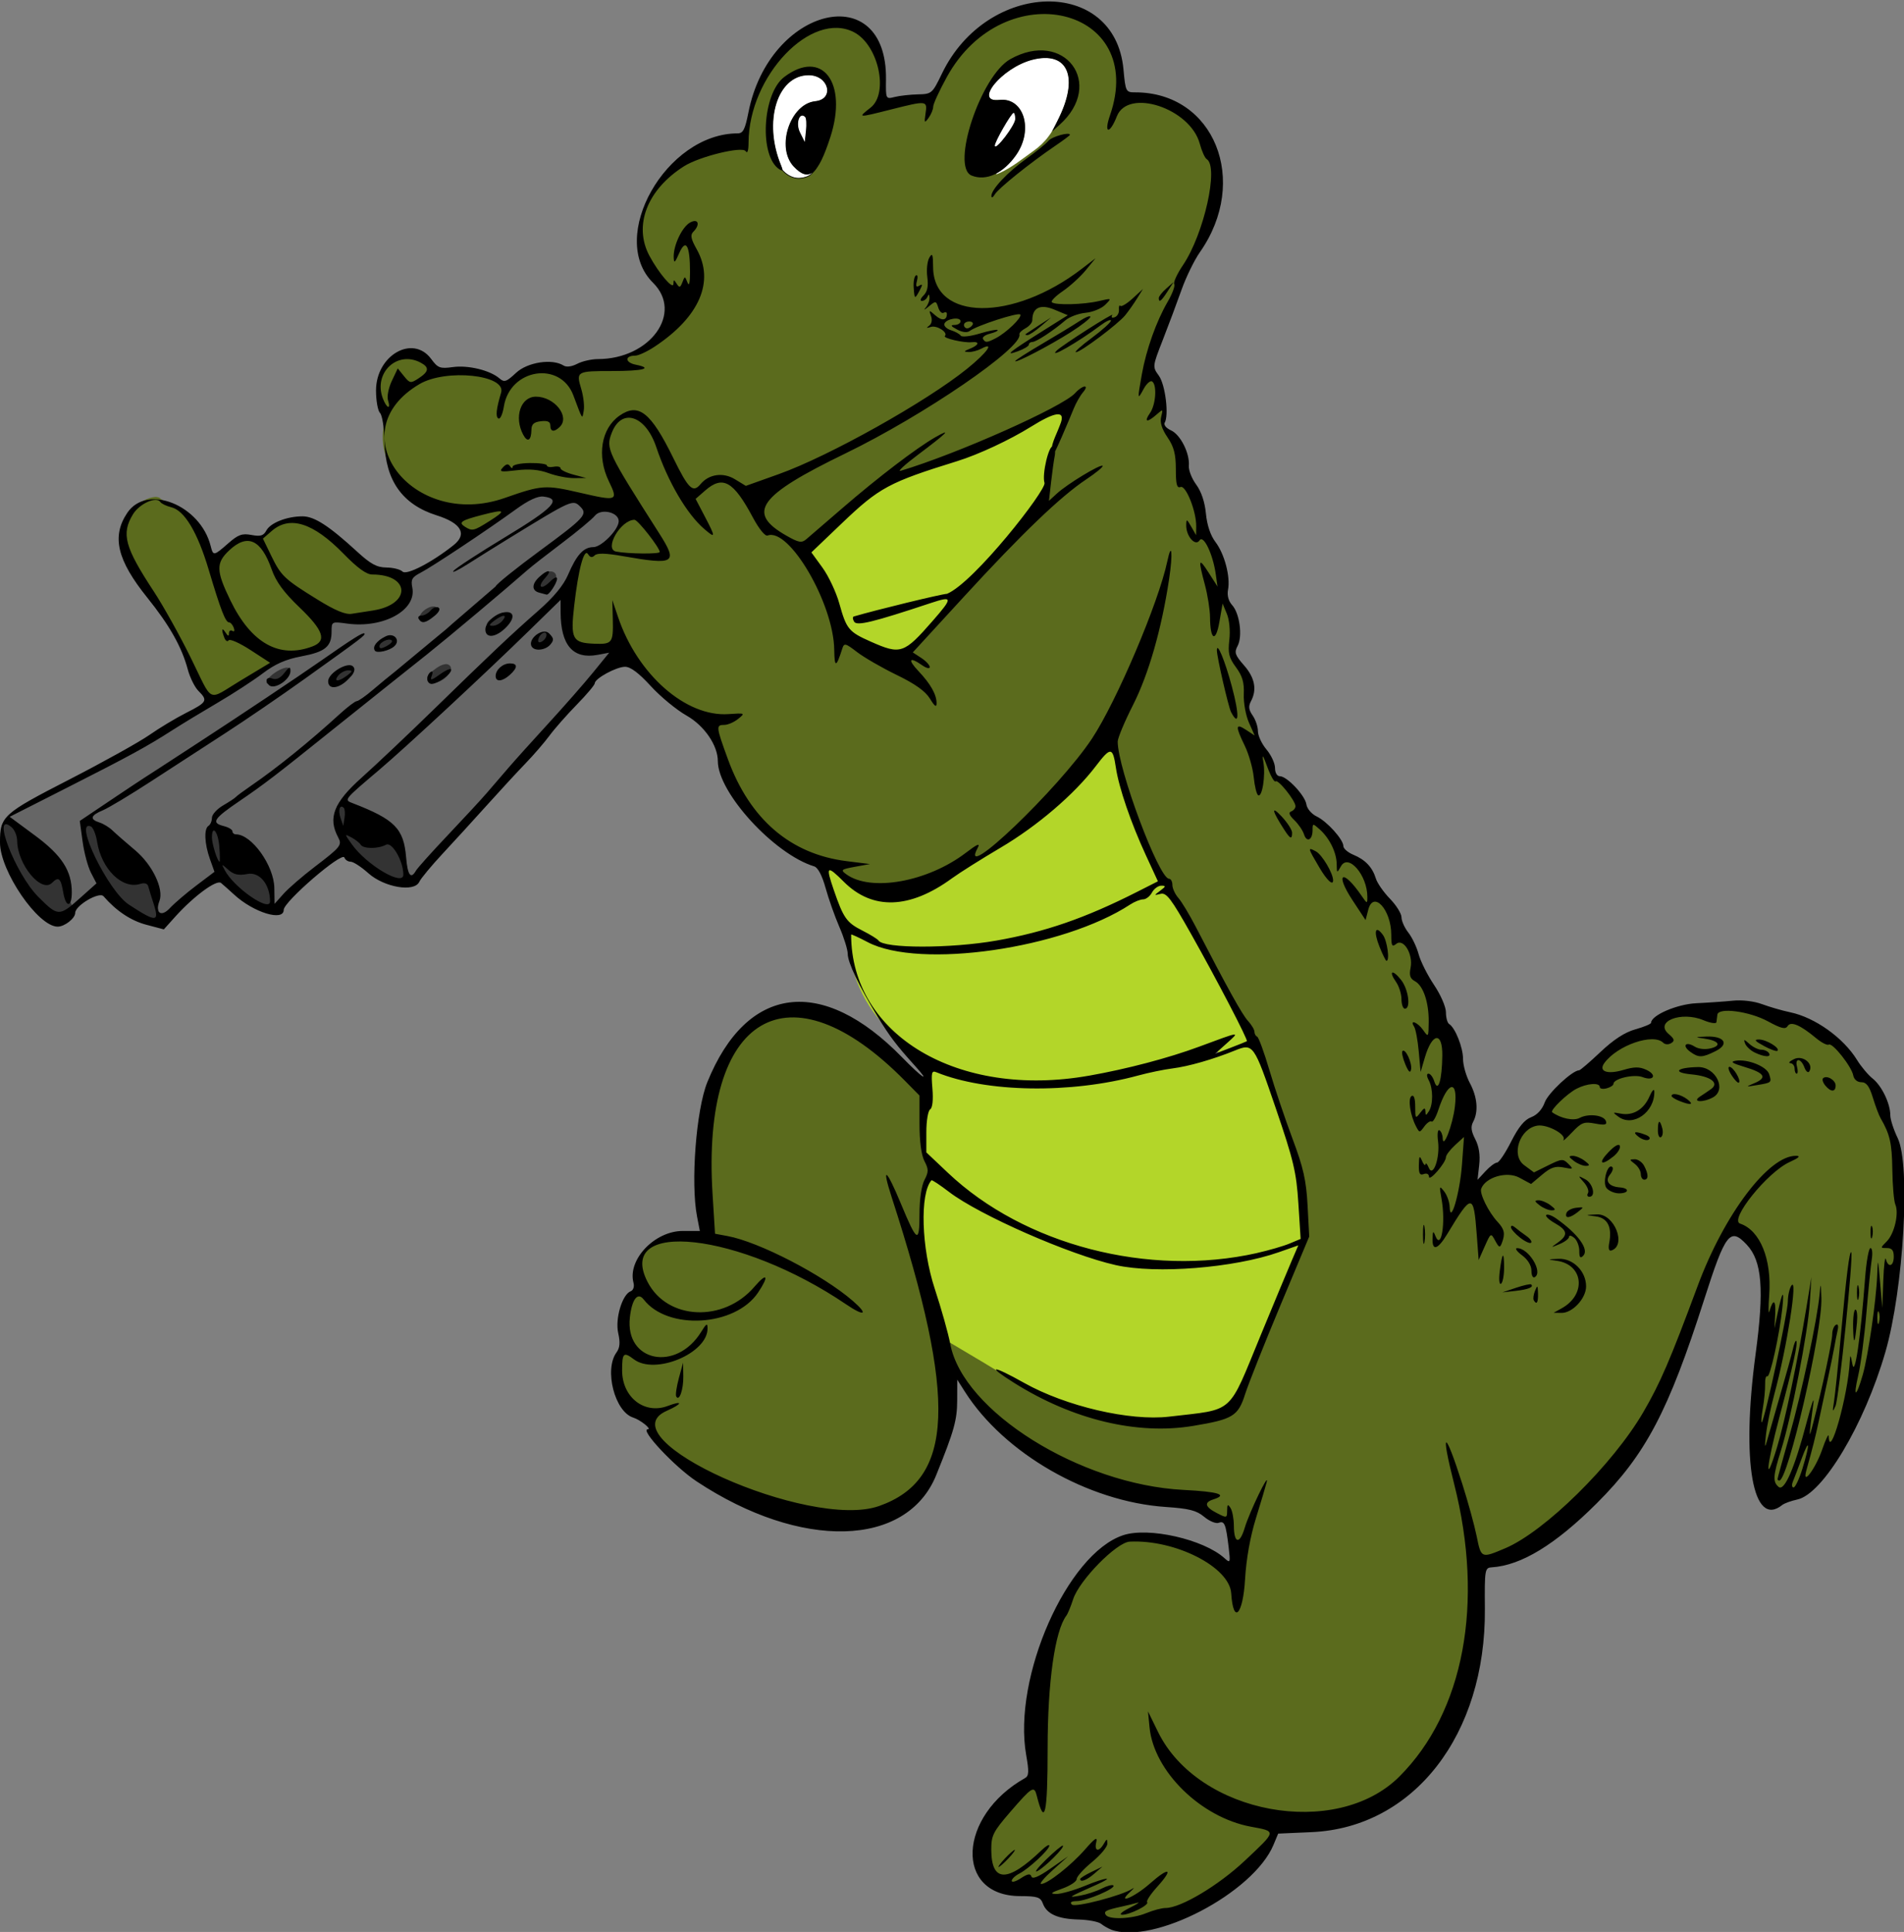 <?xml version="1.0" encoding="UTF-8" standalone="no"?>
<svg xmlns:rdf="http://www.w3.org/1999/02/22-rdf-syntax-ns#" xmlns="http://www.w3.org/2000/svg" height="565" viewBox="0 0 557 565" width="557" version="1.1" xmlns:cc="http://creativecommons.org/ns#" xmlns:dc="http://purl.org/dc/elements/1.1/">
<rect x="0" y="0" width="557" height="565" fill="#808080" stroke="none"/>
<g>
<path d="m306.3 3.397c-0.43-0.009-0.87-0.009-1.31 0.006-12.28 0.252-23.15 8.499-28.78 19.1-1.99 3.264-3.31 6.856-4.75 10.375 0.58-2.248-1.35-4.148-3.56-3.26-4.58 0.797-9.05 2.091-13.58 3.115 5.45-4.145 4.08-12.159 1.57-17.574-2.14-5.251-7.83-8.453-13.43-7.431-8.54 1.259-14.65 8.519-18.92 15.49-3.63 6.011-5.47 12.984-5.38 19.992-1.94-0.048-4.89 0.075-7.1 0.74-10.23 1.912-20.62 8.717-23.17 19.317-0.67 5.026-0.27 10.388 3.03 14.498 1.74 2.067 3.14 5.591 6.1 5.937 1.35 1.252 4.67 3.003 4.8 0.727 2.41 1.36 1.06-4.262 0.87-5.709-0.4-2.375 0.33-6.098-2.14-7.407-1.35-0.239-2.19 2.132-2.51 2.268 0.55-2.986 2.25-7.174 5.16-7.902-1.91 2.27-2.09 4.818-0.24 7.261 4.18 7.034 1.54 16.246-4.34 21.588-4.18 4.068-9.07 7.733-14.68 9.433-1.64 1.42 0.58 3.21 2.04 3.42-5.43 0.73-11.2-0.3-16.48 1.3-1.61 2.12 0.3 5.07 0.02 7.52 0.47 3.43-0.3 1.46-1.13-0.7-2.12-7.65-13.11-9.26-18.14-3.6-1.85 1.95-2.89 4.49-3.69 7.02 0.29-2.75 1.46-7.04-2.15-8.15-10.16-4.07-23.19-1.32-29.67 7.72 0.01-0.16 0-0.33-0.06-0.48-0.9-2.93 0.54-5.8 1.78-8.37 0.35-0.36 0.86 0.91 1.28 1.22 0.83 1.18 2.39 2.2 3.81 1.33 1.6-0.98 3.68-1.97 4.14-3.95 0.15-2-2.06-2.91-3.56-3.6-1.12-0.51-2.37-0.41-3.57-0.42-3.82 0.01-7.16 3.29-7.89 6.94-0.37 2.9-0.01 6.29 2.22 8.39 0.36 0.27 0.74 0.27 1.07 0.13-0.15 0.23-0.29 0.47-0.43 0.71-2.61 5.86-2.07 13.43 2.43 18.26 6.18 7.38 16.37 10.92 25.8 8.97 7.74-0.93 15.1-5.67 22.97-3.74 4.81 0.5 9.72 2.78 14.63 2.16 2.15-2.24-1.01-5.32-1.38-7.74-1.31-3.31-1.45-7.45-0.19-10.89-0.21 0.79-0.32 1.59-0.33 2.37 0.29 4.23 3.09 7.74 5.06 11.34 4.02 6.81 8.68 13.25 12.3 20.25 0.47 0.68 0.43 1.81-0.71 1.63-2.09 0.13-4.15-0.05-6.21-0.34 1.36-0.01 2.71-0.04 4.04-0.08 1.49 0.16 2.59-1.29 1.43-2.5-2.01-3.04-4.09-6.17-6.88-8.55-0.35-0.24-0.75-0.44-1.19-0.4-3.08 0.5-5.18 3.37-6.52 5.98-0.65 1.2-0.98 3.06-0.11 4.14-0.99-0.1-1.97-0.18-2.96-0.19-0.99-0.08-1.96 0.82-2.76 0.71-0.82-1.15-2.54-0.73-2.93 0.57-2.02 5.56-2.5 11.56-3.17 17.4-0.15 2.8-0.8 6.58 1.95 8.38 2.67 1.32 5.83 1.02 8.7 0.81 1.61-0.45 2.9-1.96 2.48-3.7 0.09-1.08-0.05-3.95 0.22-3.94 4.21 11.36 12.08 22.07 23.57 26.8 3.54 1.68 7.66 1.55 11.39 1.57-1.39 1.03-3.07 1.36-4.7 1.72-1.89 0.76-1.03 3.04-0.58 4.46 3.21 10.12 7.77 20.31 15.97 27.37 5.98 5.29 13.64 8.46 21.53 9.42 1.74 0.16 1.39 0.32-0.05 0.62-1.4 0.05-2.2 1.85-0.91 2.67 5.36 3.95 12.5 3.58 18.7 2.34 7.12-1.51 13.72-4.91 19.51-9.27-0.78 1.35 0.76 2.87 2.08 2 4.64-2.67 8.34-6.67 12.25-10.28 3.19-3.22 6.6-6.32 9.41-9.86 0.04-0.16 0.05-0.29 0.05-0.41h0.14c1.4-0.52 2.08-2.11 3.16-3.11 4.89-5.5 9.34-11.44 12.64-18.06 6.63-12.94 12.57-26.43 16.78-40.29-1.6 10.58-4.08 21.15-7.94 31.15-0.21 0.77-0.98 1.78-0.76 2.55-1.03 0.6-1.15 2.15-1.82 3.1-1.61 3.54-3.49 7.01-4.49 10.78-0.07 3.57 1.15 7.02 2.03 10.45 2.75 9.09 5.9 18.11 10.19 26.59 0.89 1.63 1.78 3.49 3.5 4.36 0.38 1.55 0.63 3.21 1.67 4.5 3.99 5.33 6.65 11.48 9.83 17.29 3.4 6.3 6.55 12.77 10.55 18.72 1.03 1.27 2.06 2.59 2.44 4.21 0.96 1.38 1.7 2.88 2.2 4.5 2.25 6.62 4.15 13.36 6.53 19.93 0.13 0.19 0.29 0.32 0.46 0.42-0.29 0.77 0.42 1.89 0.63 2.67 2.29 6.4 4.91 12.85 5.25 19.73 0.26 3.85 0.59 7.81 0.64 11.67-6.17 14.89-12.59 29.67-18.26 44.76-0.98 2.59-1.67 5.9-4.48 7.14-4.07 1.81-8.57 2.28-12.86 2.93-7.37 0.77-14.8 0.37-22-1.32-11.46-2.61-22.35-7.74-31.88-14.62-4.53-2.96-9.2-5.75-13.93-8.39-1.05-0.48-1.82 0.84-1.38 1.74 1.86 8.15 7.67 14.65 13.71 20.1 11.12 9.71 24.72 16.38 38.95 20.12 6.78 1.84 13.79 2.47 20.78 2.92 1.45 0.13 2.92 0.26 4.35 0.54-1.31 0.42-3.35 1.31-2.7 3.04 1.08 1.94 3.36 2.77 5.28 3.65 0.78 0.4 1.9 0.13 2.13-0.8 0.53 2.32 0.09 4.85 1.09 7.05 0.67 1.22 2.42 0.8 2.88-0.38 1.56-3.06 2.37-6.46 3.91-9.55 0.02 0.01 0.1 0.16 0.21 0.33-0.1 0.03-0.2 0.07-0.3 0.1-0.95 1.86-1.23 4.03-1.85 6.03-1.72 6.11-2.08 12.58-2.79 18.78-0.22 1.45-0.46 3.04-1.08 4.43-0.86-2.76-0.41-5.93-2.22-8.37-3.22-4.66-8.49-7.38-13.66-9.32-5.21-1.86-10.81-3-16.34-2.37-3.66 1.28-6.37 4.27-9.09 6.89-3.69 3.65-6.77 7.99-8.39 12.95-1.1 2.53-2.69 4.86-3.3 7.59-2.52 9.58-2.89 19.56-3.21 29.42-0.22 6.9 0.15 13.86-0.58 20.71-0.71-1.55-0.65-3.47-1.79-4.78-1.36-1.08-2.88 0.43-3.81 1.37-3.16 3.41-6.37 6.83-8.97 10.7-1.74 2.83-1.44 6.35-1.04 9.49 0.3 2.21 1.79 4.76 4.3 4.66 0.61 0.07 1.62-0.33 1.93-0.33-0.93 0.78-0.44 2.63 0.91 2.38 1.62-0.25 2.86-1.58 4.39-1.98 0.7 1.08 2.11 0.93 3.07 0.3 0.58-0.28-0.67 0.75-0.38 1.27 0.23 1.41 1.98 1.08 2.84 0.49 5.1-2.92 9.24-7.22 13.21-11.46-0.09 0.87 0.38 1.94 1.36 2-2.08 2.28-4.74 4.04-6.5 6.61-0.47 1.32-1.69 2.02-2.91 2.52-1.4 0.78-3.12 1.01-4.37 2.03-0.82 1.03 0.54 2.15 1.59 1.84 1.51-0.12 2.99-0.51 4.45-0.92-0.71 0.67 0.66 1.41-0.33 1.66-1.06 0.85-0.14 2.57 1.13 2.45 3.58-0.03 7.03-1.24 10.47-2.12 1.28-0.38 2.55-0.78 3.81-1.24-0.38 1.21 1.15 1.8 2.05 1.26 3.16-1.38 5.75-3.77 8.43-5.89-1.49 1.91-3.51 3.65-4.15 6.07-0.22 0.74-1.25 1-1.84 1.42 0.68-0.97-0.57-1.99-1.52-1.55-2.7 0.59-5.49 1.05-8.05 2.12-1.39 0.78-0.89 2.96 0.61 3.29 2.27 0.73 4.75 0.34 7.09 0.2 3.83-0.64 7.33-2.51 11.2-2.81 5.22-1.12 9.69-4.26 14.08-7.13 5.46-3.78 10.38-8.31 14.89-13.17 0.98-0.9 1.69-2.8 0.28-3.65-2.61-1.28-5.64-1.33-8.39-2.23-8.07-2.33-15.13-7.59-20.22-14.18-2.87-3.77-5.19-8.39-5.59-12.97 1.86 3.75 3.95 7.44 6.99 10.37 3.75 3.93 8.2 7.19 13.15 9.44 8.21 4.1 17.53 5.89 26.67 5.49 10.17-0.46 20.51-4.32 27.38-12.05 9.33-10.02 14.95-23.05 17.32-36.44 2.34-13.45 1.85-27.3-0.77-40.67-0.09-0.22-0.22-0.37-0.37-0.49 0.46-1.05-0.39-2.3-0.46-3.41-0.69-2.94-1.4-5.88-2.07-8.83 2.7 7.81 4.89 15.75 6.73 23.79 0.26 1.39 1.15 3.07 2.81 2.88 3.43-0.33 6.53-2.08 9.53-3.65 8.94-5.32 16.41-12.72 23.53-20.22 7.65-8.28 14.28-17.59 18.87-27.91 3.66-8.01 6.77-16.26 9.83-24.51v-2.18c0.56 0 1.17-0.42 1.21-1.08 2.86-7.33 6.28-14.47 10.52-21.12-0.64 1.24-0.92 3.28 0.73 3.85 3.41 1.62 5.76 4.94 6.68 8.54 1.53 5.14 1.12 10.54 1.01 15.79-0.05 0.9 1.18 1.42 1.78 0.74 0.17 1.25-2.47 5.41-1.7 6.45 1.38 0.01 2.96-1.69 2.78-0.58-0.77 3.96-1.39 7.99-2.79 11.82-0.6 0.65-1.18 1.36-1.11 2.32-0.1 4-0.84 7.96-1.16 11.94 0.05 0.94 1.43 1.28 1.9 0.47-0.29 2.05-0.8 4.11-0.77 6.2 0.28 1.2 2.03 0.85 2.08-0.29 0.21-0.59 0.75-2.47 0.74-2.37-0.72 3.29-1.72 6.59-1.88 9.96 0.09 1.29 1.9 1.02 2.1-0.1 0.1-0.01-0.25 1.3-0.24 1.83-0.21 1.8 0.48 4.35 2.59 4.54 1.77-0.39 2.52-2.38 3.29-3.82-1.02 4.74 1.28 4.06 3.16-0.75-0.25 1.25 1.47 1.91 2.18 0.87 2.53-2.83 3.79-6.52 5.17-10 1.09 0.9 2.18-0.48 2.46-1.48 2.42-6.13 3.62-12.68 4.57-19.18-0.12-1.06 0.3-1.05 1.13-1.21 0.49-0.32-0.19 1.39-0.18 1.91-0.24 1.75-1.03 3.6-0.43 5.34 1.09 1.01 2.01-0.47 2.3-1.45 2.65-7.61 5.84-12.29 6.9-20.25 0.12-0.94 0.8-2.53 0.91-3.31-0.13 1.12-0.81-2.37-0.81-2.37 0.4-3.09 0.23-6.31 0.55-9.4-0.07-0.73 0.87 0.25 1.33-0.13 1.59-0.7 1.56-2.85 1.38-4.33-0.13-1.29-1.29-2.28-2.57-2.28 3.22-3.53 4.21-8.8 2.85-13.33-0.84-6.05-0.15-12.25-1.54-18.23-0.99-3.52-3.12-6.58-4.19-10.09-0.85-2.09-1.27-4.56-2.93-6.2-1.05-0.82-3.01-0.38-3.4-1.98-1.12-3.18-3.25-5.93-5.56-8.33-0.84-0.89-1.98-1.35-3.16-1.47-3.34-1.77-5.93-4.99-9.72-5.91-1.03-0.23-1.8 0.57-2.54 1.1-2.18-0.26-3.99-1.74-6.02-2.48-1.85-0.77-5.22-2.71-7.28-2.41-2.68 0.09-3.9-1.22-6.54-0.93l-0.18 0.06 0.1-1.47-0.19 1.5c-0.58 0.63-0.48 1.64-0.65 2.34-2.6-0.56-5.04-0.02-7.79 0.3-2.49-0.17-5.3 0.25-6.98 2.29-1.12 1.55 0.14 3.45 1.35 4.52 0.48 0.37 1.02 1.03 0.09 1.04-1.25-0.04-2.09-1.33-3.4-1.29-4.6-0.37-9.12 1.57-12.8 4.19-1.59 1.35-3.64 2.83-3.85 5.06 0.27 1.48 1.85 2.23 3.25 2 3.29 0.17 6.48-2.06 9.74-0.81 0.55 0.21 1.15 0.51 1.51 0.94-3.18-0.94-6.74-1.01-9.73 0.57-0.9 0.34-1.23 1.26-1.86 1.88-0.64 0.35-1.93 1.03-2.26 0.02-1.49-1.44-3.83-0.73-5.59-0.25-3.53 1.17-6.35 3.81-8.82 6.49-0.71 0.73-1.71 2.07-0.47 2.8 2.62 1.91 6.27 2.92 9.35 1.54 1.85-0.69 3.86-0.5 5.72 0.17 0.08 0.01 0.16 0.01 0.24 0.02-0.04 0.06-0.08 0.12-0.11 0.17-2.39-0.07-5.18-1.28-7.29 0.46-1.3 0.99-2.53 2.49-3.72 3.33-1.82-2.07-4.61-3.25-7.34-3.41-3.85-0.02-6.81 3.63-7.34 7.22-0.4 2.26 0.41 4.73 2.37 6.02 1.08 0.74 2.03 2.13 3.45 2.1 0.58-0.17 1.97-0.99 0.79-0.12-0.71 0.44-1.34 1.39-2.11 1.51-2.56-1.32-5.36-2.86-8.35-2.2-2.7 0.49-5.65 1.81-6.83 4.45-0.5 2.1 0.83 4.1 1.69 5.92 1.13 2.28 2.85 4.16 4.34 6.18 0.78 1.08 0.45 2.46 0.02 3.61-0.68-0.98-1.21-2.87-2.75-2.46-1.37 0.79-1.62 2.59-2.39 3.87-0.43 0.93-0.25-1.63-0.41-2.21-0.35-3.3-0.28-6.72-1.38-9.89-0.43-1.33-2.21-1.55-3.08-0.53-2.22 2.44-3.86 5.43-5.64 8.15 0.26-3.04 0.18-6.25-0.26-9.2 0.59 1.32 0.44 2.79 0.86 4.13 0.64 1.19 2.22 0.39 2.43-0.7 2.42-6.71 2.71-13.93 3.19-20.98 0.19-1.11-1.29-1.69-1.97-0.84-2.09 1.93-4.57 3.83-5.32 6.71-0.13 0.31-0.79 1.47-0.76 1.18 0.63-1.92 0.63-3.96 0.53-5.96 0.91 0.97 2.02-0.19 2.29-1.12 0.7-1.71 1.67-3.45 1.72-5.33-0.04-0.11-0.1-0.19-0.15-0.28 0.21-0.13 0.39-0.31 0.52-0.58 0.53-2.88 1.12-5.95 0.29-8.82-0.25-0.64-0.88-1.15-1.59-1.11-1.84 0.29-2.58 2.36-3.37 3.8-0.83 1.91-1.63 3.87-2.24 5.85 0.01 0.12 0.06 0.21 0.09 0.31-1.14 0.15-2.2 0.53-2.91 1.56-0.36 0.24-0.83 1.61-1.1 0.63-0.31-0.56-0.52-1.34-0.92-1.86 0.23 0.01 0.48 0 0.73-0.16 0.45-0.3 0.82-0.71 1.18-1.11 0.2 1.4 1.94 0.97 2.33-0.09 1.61-2.29 1.44-5.59 1.13-7.98 0.84 1 2.15-0.01 2.3-1.03 0.99-3.13 0.85-6.48 0.87-9.71-0.1-1.66-0.29-4.07-2.24-4.53-1.97-0.1-2.83 2.13-3.53 3.6-0.35 0.81-0.65 1.64-0.93 2.49-0.27-2.64-0.53-5.29-1.21-7.85 1 0.8 1.42 2.59 2.89 2.59 1.39-0.53 0.95-2.34 1.09-3.51 0.02-4.38-0.24-9.24-3.17-12.76-0.67-1-2.53-1.29-2.21-2.78 0.31-2.84 0.37-6.05-1.65-8.33-0.83-1.15-2.54-1.8-3.78-0.89-0.19-3.07-0.25-6.28-1.84-9.01-0.9-1.67-2.43-3.91-4.62-3.34-0.72 0.5-0.7 0.22-0.63-0.52-0.19-3.69-1.58-7.53-4.38-10.02-1.23-1.18-3.42-1.55-4.56-0.06-0.19-0.16-0.13-1.19-0.31-1.68-0.9-4.06-3.37-7.85-6.84-10.16-1.21-0.58-1.88 0.93-1.7 1.92-0.03 0.63-0.08 1.58-0.45 1.95-0.93-2.07-2.16-3.98-3.75-5.6-0.72-0.54-0.51-0.91 0.17-1.29 1.47-1.33 0.37-3.35-0.55-4.66-1.35-1.91-2.76-3.99-4.84-5.16-0.92-0.25-1.05-1.51-1.51-2.23-0.74-1.39-0.92-3.15-2.03-4.31-1.13-0.45-1.65 0.87-1.43 1.77 0.04 2.68 0.23 5.33-0.41 7.89-0.79-3.71-1.09-7.56-2.59-11.09-0.71-1.99-1.76-3.85-2.42-5.85 1.15 0.47 2.12 1.72 3.42 1.68 1.38-0.36 0.62-1.94 0.23-2.79-1.41-2.93-2.13-6.17-2.24-9.4-0.06-0.18-0.15-0.32-0.26-0.44 0.63-0.74 0.23-2.13 0.15-3.07-0.34-3.03-2.64-5.21-3.85-7.87-0.66-3.04 0.1-6.19-0.25-9.28-0.18-2.24-0.97-4.47-2.17-6.35-1.06-0.93-1.93 0.63-1.82 1.63-0.39 2.06-0.73 4.16-1.29 6.16-0.46-4.28-0.62-8.61-1.76-12.79-0.28-1.22-0.59-2.43-0.89-3.65 0.96 1.22 1.54 2.9 2.91 3.7 1.26 0.31 1.58-1.22 1.29-2.13-0.68-3.98-1.43-8.2-3.85-11.54-0.73-1.03-2.15-0.88-2.94-0.05-0.88-0.25-1.38-1.24-1.68-2.04 0.31 0.95 1.69 1.74 2.33 0.64 0.46-1.78 0.11-3.72-0.14-5.52-0.72-3.05-1.63-6.25-3.73-8.65-0.39-0.5-1.17-0.52-1.6-0.63-0.62-4.3 0.21-9.04-2.21-12.91-1.19-2.13-3.06-4.4-2.24-7.01 0.34-0.88 0.05-2.39-1.19-2.12-0.82 0.27-1.45 0.92-2.13 1.44 1.4-2.77 1.89-6.14 0.89-9.11-0.36-1.21-1.99-1.57-2.8-0.58-0.36 0.19-1.06 1.43-0.96 0.85 1.18-7.72 3.64-15.247 7.28-22.199 1.13-2.329 2.64-4.605 2.75-7.271 0.8-2.943 3.04-5.213 4.26-7.975 1.68-3.366 3.13-6.903 4.05-10.533-0.01-0.364-0.14-0.604-0.33-0.768 0.11-0.004 0.22-0.006 0.32-0.011 1.51-4.315 2.34-9.492 1.94-14.258-0.54-2.995-2.88-5.243-3.54-8.24-3.38-7.739-12.7-12.506-20.93-10.817-2.65 0.687-4.04 3.284-5.2 5.528 2.22-7.696 3.58-16.884-1.77-23.665-3.92-5.407-10.51-8.232-17.08-8.374zm-1.24 12.312c5.11-0.078 10.23 4.098 9.62 9.518 0.58 3.907-2 7.217-4.47 9.916 2.08-4.941 5.22-11.677 1.18-16.471-4.45-4.52-11.64-1.748-16.13 1.266-2.13 1.334-4.39 3.489-5.61 5.318 2.88-5.446 7.89-9.805 14.39-9.473 0.34-0.044 0.68-0.069 1.02-0.074zm-67.94 4.602c5.38 0.411 6.87 6.822 6.63 11.293-0.58 6.226-2.38 12.71-6.17 17.757-2.1 2.311-4.65-1.067-5.75-2.789-3.02-5.265-0.11-12.438 4.67-15.566 2.79-0.565 7.2-2.275 5.94-5.936-2.4-5.382-10.71-4.327-13.52 0.174-4.65 6.406-3.74 15.668-1.63 22.299-3.54-5.147-2.49-12.003-1.32-17.605 1.04-5.182 5.85-9.423 11.15-9.627zm51.76 6.349c-0.84 2.009 1.59 3.405 3.47 3.262 5.57-0.56 8.07 6.492 6.14 10.916-1.92 5.491-7.03 11.213-13.37 10.021-3.19-1.388-1.52-5.702-1.63-8.304 0.61-5.564 2.89-11.2 5.39-15.895zm21.84 13.541c0.08 0.027-0.04 0.154-0.55 0.461-5.46 3.955-11.79 8.581-16.6 12.666 4.84-4.682 10.14-9.277 15.96-12.793 0.37-0.146 1.06-0.379 1.19-0.334zm-38.53 39.635c0.4 4.717 4 8.721 8.44 10.115 6.49 2.096 13.51 0.724 19.79-1.435 4.76-1.702 9.23-4.142 13.42-6.969-2.13 2.143-4.97 3.534-6.81 5.957-0.36 0.563-0.2 1.393 0.39 1.732-2.06-0.786-4.98-0.415-5.82 1.926-0.65 1.258-0.22 3.115-1.74 3.801-1.2 0.778-2.65 1.747-2.64 3.348-1.66 2.729-4.38 4.619-6.77 6.659-10.23 7.97-21.33 14.82-32.62 21.12-8.35 4.62-17.07 8.52-25.33 13.3-0.24 0.24-0.37 0.51-0.45 0.81-0.15-0.06-0.3-0.09-0.46-0.09-0.01 0-0.02 0.01-0.03 0.01 0.07-0.05 0.15-0.08 0.22-0.13 0.18-0.87 0.32-1.81 0.43-2.78 0.54 0.54 1.66 0.15 2.3-0.27 13.67-6.11 26.79-13.44 39.37-21.56 5.52-3.73 11.24-7.44 15.56-12.59 0.64-0.54 0.67-1.63 0.14-2.13 0.04-0.02 0.08-0.04 0.12-0.07 3.7-1.488 6.92-4.118 9.31-7.285 0.76-0.94 0.24-2.472-1.09-2.338-4.32 0.754-8.5 2.23-12.53 3.961 0.1-0.967-0.7-1.93-1.89-1.819-0.6-0.012-1.24 0.243-1.7 0.649-0.16-0.773-0.89-1.476-1.76-1.438-0.72-0.06-1.52 0.025-2.26 0.26 0.21-0.977 0.07-2.226-1.16-2.094-0.66 0.267-1.1-0.051-1.22-0.715-0.34-1.029-1.12-2.675-2.48-2.027-0.34 0.111 0.12-0.831-0.1-1.154 0.01-0.613-0.8-0.9-1.03-1.061 0.75-1.788 0.39-3.883 0.4-5.693zm49.9 8.988c-1.67 1.157-3.65 1.745-5.66 1.885-1.15 0.266-2.28 0.621-3.36 1.096-0.94-1.078-2.57-1.239-3.81-1.899-1.01-0.357-0.91-0.368 0.1-0.203 4.22 0.412 8.6-0.081 12.73-0.879zm7.98 0.615l-0.11 0.153-0.07 0.101c-0.59 0.83-1.44 1.941-2.04 2.475 0.36-0.558 0.27-1.402 0.54-1.873 0.62-0.153 1.17-0.495 1.68-0.856zm-56.57 3.842c0.11-0.013 0.29 0.113 0.53 0.309 0.42 0.341 0.99 0.573 1.55 0.639-0.06 0.115-0.14 0.224-0.19 0.351-0.03 0.281 0.01 0.53 0.09 0.766-0.55-0.273-1.13-0.484-1.63-0.647-0.78 0.097-0.51-0.377-0.43-0.894-0.05-0.359-0.02-0.511 0.08-0.524zm52.74 0.33c0.02 0.017 0.01 0.057-0.01 0.123l-0.14 0.118c-0.81 0.577 0.07-0.356 0.15-0.241zm-45.08 1.629c0.02 0.164 0.06 0.331 0.14 0.502 0.03 0.076 0.07 0.128 0.1 0.196-0.02-0.012-0.04-0.016-0.06-0.028-0.76-0.191-0.69-0.371-0.18-0.67zm-3.91 1.862c0.41 0.213 0.83 0.391 1.21 0.541 0.77 0.2 1.36 0.719 2 1.136-1.06-0.185-2.1-0.448-3.1-0.851 0.02-0.305-0.03-0.573-0.11-0.826zm9.52 1.31c-0.3 0.925 0.3 1.818 1.12 2.218-0.5 0.2-1 0.46-1.33 0.52 0.79-0.97-0.31-2.122-1.38-1.931-0.51-0.023-1.03-0.055-1.54-0.088 1.06-0.168 2.1-0.471 3.13-0.719zm28.52 17.008c-2.63 4.44-4.23 9.39-6.42 14.04-1.67 3.5-1.63 7.48-2.26 11.24-0.13 1.94-0.66 3.93-0.4 5.85 0.82 1.23 2.03-0.13 2.75-0.79 1.4-1.3 2.94-2.43 4.52-3.5-8.59 6.76-16.08 14.79-23.7 22.6-7.89 8.3-15.52 16.84-23.33 25.21-0.86 1.09 0.67 1.9 1.34 2.31-0.92-0.72-2.52 0.04-2.06 1.28 1.22 2.53 3.59 4.28 5.1 6.64 0.74 1.04 1.39 2.15 1.81 3.36-2.98-4.08-7.92-5.89-12.19-8.26-4.18-2.1-8.11-4.65-11.92-7.34-0.97-0.77-2.5-0.33-2.75 0.93-0.26 0.51-0.62 1.74-0.77 1.76-0.31-9.35-4.15-18.19-9-26.04-0.81-1.06-1.38-2.4-2.42-3.24-0.17-0.1-0.32-0.14-0.47-0.15-0.06-0.49-0.25-0.95-0.73-1.34-0.75-0.86-1.6-1.72-2.53-2.44 0.18 0.1 0.37 0.21 0.55 0.32 0.46 0.4 1.24 0.67 1.79 0.49 0.55 1.2 2.39 0.97 3.44 0.58 6.92-5.6 13.53-11.61 20.48-17.19 2.37-1.92 4.76-3.82 7.19-5.67-0.69 0.62-1.29 1.69-0.26 2.3 1.42 0.3 2.79-0.63 4.16-0.92 13.77-4.73 27.25-10.35 40.21-16.98 2.75-1.47 5.61-2.86 7.87-5.05zm-158 1.31c3.04 0.42 7.5 3.18 6.35 6.77-0.64 1.27-2.32 2.35-2.15 0.27-1.94-2.99-7.12-0.85-6.86 2.62-0.22 2.24-1.33-0.51-1.51-1.35-1.12-3.22-0.11-8.46 4.17-8.31zm28.24 4.28c3.84 0.22 5.94 4.89 7.86 7.85 3 4.68 4.58 10.54 8.78 14.32 3.09 0.47 4.84-3.81 8.13-3.45 3.99-0.32 7.09 4.66 10.95 2.04 2.94-1.34 6.41-0.09 9.24-1.12-1.47 0.85-2.74 2.06-4.09 3.08-2.15 1.77-4.36 4.54-3.4 7.5 0.84 2.21 2.66 3.71 4.62 4.97-0.98-0.43-2.04-0.67-3.18-0.61-2.89-2.53-4.04-6.46-6.31-9.5-1.77-2.6-4.03-6.14-7.66-5.77-3.08 0.56-5.42 3.03-7.54 5.12-0.48 1.5 1.17 2.86 1.6 4.28 0.68 1.38 1.71 3.23 2.14 4.38-7.07-6.74-10.97-15.91-14.38-24.86-1.42-3.67-4.08-7.6-8.36-7.94-0.21 0.02-0.41 0.06-0.6 0.1 0.15-0.06 0.29-0.14 0.44-0.19 0.63-0.17 1.21-0.23 1.76-0.2zm-31.95 15.54c3.93 0.43 8.41-0.35 11.73 2.15-4.61-1.16-10-2.56-14.35-1.97 0.85-0.21 1.75-0.17 2.62-0.18zm-4.98 0.19c0.74 0.56-1.31-0.03 0 0zm-103.24 8.58c-4.631 0.52-8.243 4.77-8.974 9.21-0.389 3.35 0.568 6.64 2.256 9.52 4.063 7.36 8.944 14.24 12.754 21.76 3.191 5.66 5.614 11.76 9.123 17.23 1.536 1.83 3.951 0.55 5.578-0.43 4.452-2.65 8.994-5.26 13.269-8.14 1.011-1.39-1.197-2.14-2.052-2.82-3.179-1.82-6.131-4.32-9.739-5.22-0.278-0.14 0.22-1.34 0.957-1.23 1.643-0.83 0.392-2.8-0.662-3.54-2.491-2.54-2.923-6.33-4.164-9.53-2.669-7.75-4.428-16.28-9.996-22.6-1.913-2.06-5.027-2.09-7.07-3.96-0.399-0.18-0.843-0.26-1.28-0.25zm100.6 3.3c-3.56 0.49-7.07 1.5-10.42 2.8-1.02 0.34-2.1 1.69-0.97 2.55 1.36 1.45 3.61 2.36 5.48 1.28 2.43-1.29 4.83-2.75 6.91-4.56 0.88-0.83 0.19-2.22-1-2.07zm-60.933 3.58c-3.598 0.03-6.673 2.53-8.849 5.13 0.081 1.03 0.573 2 1.111 2.97-0.999-1.34-2.242-2.42-3.926-2.87-0.344-0.07-0.695-0.1-1.047-0.09-3.362 0.34-6.142 2.89-8 5.56-2.146 3.71 0.018 7.97 1.594 11.44 2.953 6.44 7.093 13.16 14.022 15.81 4.355 1.68 9.574 1.14 13.504-1.35 2.105-1.47 1.369-4.49-0.151-6.12-4.304-5.68-10.834-9.92-13.154-16.94-0.007-0.01-0.015-0.03-0.022-0.05 1.45 2.4 3.274 4.55 5.69 6.04 4.603 3.12 9.288 6.31 14.501 8.31 3.68 0.54 7.41-0.43 11.01-1.16 3.15-0.73 6.99-2.87 6.97-6.53-0.48-3.49-4.45-4.69-7.45-5.1-2.57 0.02-4.83-1.28-6.6-3.06-4.893-4.3-9.362-9.78-15.863-11.63-1.091-0.27-2.217-0.38-3.34-0.36zm272.9 43.57c0.79 2.32 1.36 4.81 2.22 7.14 0.08 0.09 0.18 0.16 0.27 0.23-0.24 0.45-0.25 1.05-0.01 1.53 0.18 0.88 0.42 2.05 0.47 2.76-0.72-1.54-0.74-3.32-1.64-4.75-0.02-0.01-0.03-0.01-0.05-0.01 0.35-0.79-0.27-1.97-0.35-2.81-0.32-1.37-0.62-2.72-0.91-4.09zm27.06 54.4l0.13 0.1c1.6 1.65 2.74 3.76 3.59 5.85-1.41-1.87-2.58-3.91-3.72-5.95zm8.96 7.97l0.12 0.12c1.96 1.77 3.15 4.23 5.09 5.99 0.69 0.21 0.97 0.14 0.5 0.88-0.22 0.57-0.4 1.15-0.56 1.75-1.85-2.83-3.8-5.63-5.15-8.74zm9.62 15.53l0.11 0.16c0.82 1.18 1.08 2.63 1.3 4.03-0.59-1.35-1.11-2.74-1.41-4.19zm7.01 16.46l0.04 0.17c0.24 0.91 0.41 1.84 0.42 2.78-0.14-0.99-0.21-1.98-0.46-2.95zm-179.19 6.59c-7.04 0.01-13.31 4.52-16.87 10.39-4.71 7.69-6.32 16.85-6.94 25.73-0.4 9.37-0.07 18.78 0.82 28.12 0.91 1.42 3.06 0.91 4.45 1.46 9.81 2.44 18.98 7.25 27.57 12.55 3.17 2.04 6.33 4.17 9.13 6.73-12.3-8.28-25.86-14.99-40.4-18.22-5.82-1.13-12.16-2.18-17.86 0.07-2.95 1.07-4.82 4.32-4.09 7.41 1.45 7.87 9.15 13.8 17.08 13.59 6.68 0.3 13.14-2.97 17.4-8.03-3.46 5.98-10.83 8.55-17.24 8.79-5.65 0.18-11.69-1.42-15.51-5.83-0.91-1.27-2.94-1.62-3.78-0.1-1.84 3.25-2.25 7.31-1.39 10.92 1.06 4.58 5.64 7.86 10.31 7.44 0.38 0.04 2.3-0.36 1.21-0.1-3.36 0.83-7.22 0.92-10.08-1.31-1-0.72-2.94-1.65-3.6-0.03-1.25 4.89-0.17 10.84 3.91 14.15 2.2 1.78 5.18 2.54 7.96 2.09-6.97 4.48 2.01 11.87 6.36 14.3 10.92 6.79 23.17 11.29 35.68 14.11 6.87 1.46 14.14 2.28 21.03 0.55 6.16-1.93 11.98-5.75 15.03-11.6 3.85-6.76 3.81-14.77 3.64-22.32-1.14-15.96-5.59-31.45-10.09-46.73-1.07-3.56-2.2-7.1-3.29-10.65 1.78 3.78 3.02 7.92 5.47 11.33 1.14 1.14 2.52-0.33 2.35-1.61 0.6-5.37-0.14-11.02 2.23-16.06 0.8-2.11-0.43-4.1-1.13-6.02-1.07-5.33-0.54-10.81-0.81-16.22 0.4-2.42-2.3-3.48-3.56-5.12-8.02-7.96-16.94-15.87-28.08-18.94-2.25-0.58-4.58-0.9-6.91-0.84zm271.81 8.11c0.18 0.08 0.05 0.36 0 0zm-8.48 1.77l0.17 0.08 0.13 0.06c1.2 0.81 2.81 0.93 4.1 0.87-1.53 0.68-3.26 0.14-4.4-1.01zm16.57 4.76c2.03 0.56 4.43 1.3 5.46 3.29 0.1 0.42 0.5 1.25-0.24 1.23-0.93 0.42 0.16-0.57-0.08-1.06-0.21-1.82-2.37-2.28-3.76-2.94-0.31-0.14-1.54-0.53-1.38-0.52zm-14.99 1.64c1.62-0.09 3.45 0.66 4.41 1.8-2.01-1.08-4.35-1.25-6.57-1.63 0.72-0.1 1.43-0.17 2.16-0.17zm38.04 2.99h0.04c0.88 0.15 1.85 0.96 1.63 1.94-0.82-0.3-1.56-1.21-1.75-1.94h0.08zm-32.33 2.21c-0.11 1.65-2.13 2.44-3.31 2.68 1.14-0.83 2.44-1.55 3.31-2.68zm-20.43 5.6c-0.6 1.09-2.09 1.66-2.26 2.91 0.01 0.03 0.02 0.05 0.02 0.08-1.73 0-3.45 0.02-5.18 0.05 0.1-0.22 0.24-0.35 0.63-0.17 2.57 0.26 5.2-0.82 6.79-2.87zm-9.33 12.79c-0.15 0.23-1.69 1.64-0.95 0.88 0.28-0.29 0.73-0.72 0.95-0.88zm-15.19 3.63c1.06 0.46-0.09 0.22-0.58 0.19-0.82 0.04 0.43-0.22 0.58-0.19zm-41.01 1.03c0.4 0.44 1.09 0.12 1.22 0.8 0.58 0.6-0.43 0.17-0.76 0.39-0.78 0.47-0.38-0.96-0.46-1.19zm64.8 1.7c0-0.01 0.01 0.02 0.04 0.12 0.15 0.36 0.17 1.2 0.03 0.32 0.02 0-0.07-0.41-0.07-0.44zm-9.05 16.72c0.7 1.48 1.28 3.67-0.18 4.87 0.07-1.62 0.41-3.26 0.18-4.87zm-13.1 0.66c0.01-0.03 0.07 0 0.2 0.12 0.11 0.48-0.24-0.04-0.2-0.12zm-38.63 2.97c0.54 0.3-0.25 0.43 0 0zm42.51 10.35c0.55 1.72 0.69 3.76-0.37 5.32-0.87 1.52-2.14 2.88-3.74 3.64 2.37-1.75 4.5-4.44 4.16-7.55 0.01-0.42-0.04-1.2-0.05-1.41zm-256.79 16.39l-0.04 0.09c-1.11 2.59-3.45 4.41-5.86 5.73 2.4-1.43 4.37-3.5 5.9-5.82z" fill="#5b6b1d"/>
<path d="m309.36 120.41c-5.11 1.09-9.26 4.69-13.9 6.92-12.45 7.13-27.28 8.85-39.53 16.45-6.47 4.7-12.03 10.53-17.81 16.02-1.5 0.9-1.44 2.63-0.25 3.76 4.09 5.16 6.35 11.38 8.3 17.58 0.93 3.57 4.26 5.45 7.4 6.82 3.78 1.79 8.6 4.28 12.53 1.39 4.63-3.54 8.33-8.2 11.74-12.88 0.91-1.15-0.86-2.3-1.49-1.99 5.21-1.62 8.75-6.17 12.49-9.88 6.14-6.93 12.38-13.95 17.06-21.97 0.81-3.09 0.13-6.47 1.59-9.46 1.13-3.77 3.34-7.28 3.91-11.19-0.11-0.96-1.1-1.65-2.04-1.57zm-36.35 54.92l-0.13 0.04c-7.29 2.15-14.44 4.85-21.91 6.24-1.16-1.11 2.08-0.91 2.61-1.44 6.44-1.81 12.92-3.33 19.43-4.84zm51.62 43.76c-2.61 0.83-3.83 3.81-5.7 5.62-9.34 11.79-22.24 19.87-34.91 27.57-7.25 4.45-14.5 10.74-23.42 10.65-5.58 0.38-10.48-2.99-14.19-6.65-1.2-0.82-3.04-3.56-4.45-1.68-0.45 2.82 1.31 5.53 2.02 8.21 1.42 3.6 2.85 7.83 6.79 9.37 1.99 0.87 3.69 2.26 5.53 3.37-1.75-0.65-3.47-1.38-5.15-2.2-1.09-0.75-3.2-0.7-2.94 1.07 0.23 10.19 4.66 20.12 12.14 27.05 12.29 11.69 29.96 16.03 46.56 15.22 17.86-1.06 35.03-6.71 51.81-12.57-0.85 1.07-3.62 2.51-2.16 3.91-3.31 1.15-6.64 2.26-10.11 2.89-11.14 1.84-21.94 5.47-33.22 6.09-13.09 0.75-26.63 0.48-39.1-4.15-2.17-0.97-2.25 1.91-2.18 3.3-0.12 3.28 0.35 6.71-1.24 9.72-0.63 3.69-0.7 7.56-0.62 11.25 4.03 4.26 8.62 8.18 13.18 11.94 15.84 11.91 35.2 18.66 54.89 20.24 7.87 0.55 15.83 0.04 23.65-0.94 0.76-0.14 1.52-0.3 2.28-0.44-3.27 0.69-6.57 1.22-9.91 1.54-7.25 0.69-14.61 0.96-21.95 0.47-7.6-0.74-14.73-3.45-21.88-6.1-9.68-3.81-19.21-8.1-28.19-13.36-3.15-1.84-5.87-4.34-9.07-6.06-0.19-0.06-0.38-0.09-0.58-0.07-1.41 0.39-1.75 2.15-2.21 3.36-1.63 6.32-0.99 12.96-0.09 19.34 1.19 7.76 4.24 15.05 6.1 22.65 0.32 1.2 0.46 2.68 1.85 3.11 5.96 3.51 11.9 7.07 17.81 10.65 5.66 3.22 11.59 6.01 17.84 7.9 7.55 2.29 15.39 4 23.31 4.07 5.61-0.17 11.21-0.82 16.74-1.77 3.22-0.55 6.21-2.35 7.91-5.19 2.94-4.72 4.67-10.06 6.89-15.14 3.85-9.52 7.94-18.94 11.76-28.47 0.21-0.74-0.31-1.22-0.94-1.32 0.41-0.18 0.82-0.34 1.23-0.54 0.87-1.95 0.03-4.51 0.19-6.69-0.3-8.15-1.4-16.29-4.19-23.99-2.74-8.13-4.94-16.54-8.87-24.2-0.76-1.22-1.83-2.66-3.43-2.62-0.31 0.09-0.62 0.18-0.93 0.27 0.49-0.24 0.98-0.5 1.46-0.73 1.33-1.61-0.91-3.55-1.34-5.18-6.29-12.08-12.5-24.24-19.65-35.84-0.72-1.41-2.38-2.91-3.49-3.35 1.2-0.69 1.09-2.67-0.53-2.54-0.48 0.08-0.9 0.25-1.29 0.46 0.24-0.19 0.47-0.41 0.69-0.64-1.29-4.59-3.86-8.83-5.54-13.28-3.29-7.55-5.67-15.35-7.22-23.45-0.25-0.97-0.72-2.21-1.94-2.13zm13.06 40.16c-1.55 1.27-2.76 3.14-4.92 3.4-5.18 2.48-10.12 5.63-15.56 7.47-15.6 5.75-32.34 8.87-48.92 7.93-2.19-0.08-4.35-0.38-6.46-0.85 7.43 0.94 15.04 0.31 22.48-0.36 16.81-1.73 32.98-7.36 48-14.98 1.66-1.02 3.7-1.6 5.38-2.61z" fill="#b3d629"/>
<path d="m158.69 144.5c-5.943 1.006-10.306 5.887-15.35 8.826-7.454 5.292-15.396 9.951-22.818 15.234-1.53 2.705 0.093 6.563-2.647 8.834-5.374 5.219-13.387 4.234-20.197 3.963-2.483 1.537-0.39 6.506-3.672 7.814-5.122 2.521-11.264 2.425-15.916 6.072-17.185 11.373-34.823 22.345-53.316 31.568-7.217 3.939-14.939 7.273-21.855 11.576-0.426 2.107 2.869 3.017 4.053 4.465 5.485 4.429 13.085 8.999 12.945 17.014-0.079 1.918-0.573 7.592 2.469 4.699 1.688-2.331 5.629-3.518 5.947-6.609-1.655-5.498-3.843-11.036-3.943-16.863 0.891-0.751 2.159-2.857 2.656-0.992 6.249 3.537 11.608 8.354 16.121 13.896 2.338 3.291 3.65 7.46 2.414 11.416-0.435 2.15 2.296 3.055 3.547 1.398 4.47-4.039 9.518-7.445 13.881-11.59 0.189-3.267-2.148-6.42-1.883-9.852-0.39-2.028 0.481-3.783 1.471-5.449-0.074 0.806 0.252 1.583 1.225 1.945 1.746 0.434 3.196 1.384 4.553 2.506 4.549 1.376 7.711 5.44 9.572 9.646 1.5 3.166 1.38 6.756 1.574 10.119 1.643 1.82 3.347-1.983 4.787-2.791 4.802-4.915 10.766-8.575 15.457-13.574 1.147-2.586-1.616-4.904-1.211-7.576-0.172-2.517 0.898-4.575 2.387-6.422-0.09 0.549 0.138 1.056 0.959 1.391 5.084 2.544 11.741 3.954 14.609 9.383 2.039 3.68 0.726 8.403 3.041 11.904 1.814 0.924 2.789-1.745 3.924-2.713 9.547-10.618 19.358-21 28.717-31.789 8.765-9.961 17.946-19.602 26.121-30.055 0.541-2.161-2.3-1.473-3.498-1.25-3.718 1.037-8.302-0.828-9.027-4.934-1.1-3.359-0.572-6.916-1.619-10.256-0.505-0.189-0.867-0.319-1.318 0.062-18.42 17.927-37.17 35.526-56.436 52.549 15.174-14.318 30.052-28.95 45.303-43.18 5.94-5.648 12.951-10.758 16.229-18.559 1.241-2.697 3.183-5.565 6.439-5.779 3.422-1.49 7.043-4.543 7.219-8.521-0.347-2.202-2.909-3.251-4.902-3.16-3.417 0.355-5.304 3.829-8.051 5.504-16.45 12.674-31.949 26.483-48.18 39.42-12.007 9.674-24.003 19.374-36.207 28.801 2.139-1.652 4.24-3.352 6.266-5.146 6.07-5.396 12.302-10.588 18.934-15.271 13.987-10.977 27.314-22.758 40.834-34.287 6.651-5.682 14.397-10.159 20.439-16.504 1.979-2.985-2.62-6.272-5.291-4.33-2.148 0.88-4.148 2.071-6.152 3.231 1.545-0.979 4.416-3.628 1.984-5.205-0.789-0.412-1.698-0.596-2.586-0.58zm-31.354 34.084-0.137 0.162c-0.743 0.783-2.983 3.022-3.498 2.022 1.262-0.645 2.347-1.588 3.635-2.184zm-12.777 8.078c2.239 0.571-0.858 2.896-1.998 2.764-1.023 0.407-3.483 0.254-1.625-1.121 0.962-0.911 2.253-1.707 3.623-1.643zm-15.014 3.576-0.43 0.314-0.242 0.178c-21.202 14.971-42.716 29.497-64.801 43.137 15.659-10.709 36.586-23.445 52.101-34.345 1.977-2.035-5.967 0.194-7.381-0.188 1.604-0.273 3.987-0.586 4.951-1.973-1.134 1.004-1.522 4.035 0.779 3.029 5.091-3.258 10.005-6.783 15.021-10.152zm2.75 5.1c1.119 0.606-0.705 2.437-1.273 3.031-1.014 0.919-3.737 3.066-4.193 0.771 1.005-1.896 3.262-3.689 5.467-3.803zm-18.805 27.85c-5.93 4.571-11.91 9.075-17.969 13.477 5.803-4.719 12.017-8.931 17.969-13.477z" fill="#666"/>
<path d="m161.02 167.11a2.072 3.061 49.035 0 0 -2.33 0.98 2.072 3.061 49.035 0 0 -0.95 3.57 2.072 3.061 49.035 0 0 3.67 -0.44 2.072 3.061 49.035 0 0 0.95 -3.57 2.072 3.061 49.035 0 0 -1.34 -0.54zm-34.17 10.25a1.365 2.872 56.443 0 0 -0.14 0 1.365 2.872 56.443 0 0 -2.17 0.81 1.365 2.872 56.443 0 0 -1.63 2.73 1.365 2.872 56.443 0 0 3.14 -0.45 1.365 2.872 56.443 0 0 1.64 -2.73 1.365 2.872 56.443 0 0 -0.84 -0.36zm20.37 1.81c-1.48 0.16-2.68 1.21-3.84 2.07-0.67 0.48-1.36 1.45-0.74 2.22 0.8 0.82 2.11 0.51 3.05 0.12 1.3-0.58 2.52-1.65 2.92-3.06 0.14-0.8-0.62-1.43-1.39-1.35zm12.35 5.82c-1.51-0.12-3.08 1.05-3.41 2.53-0.19 1.04 1.01 1.65 1.9 1.46 1.38-0.12 2.97-1.01 3.06-2.52 0.01-0.58-0.37-1.11-0.91-1.33-0.21-0.07-0.42-0.12-0.64-0.14zm-45.81 1.12c-1.56 0.09-3.25 1.05-3.71 2.62-0.27 1.02 0.77 2.01 1.77 1.72 1.32-0.36 2.63-1.05 3.51-2.11 0.67-0.8 0.06-2.07-0.94-2.17-0.21-0.05-0.42-0.06-0.63-0.06zm16.62 8.12c-1.66 0.19-3.01 1.39-4.3 2.37-0.76 0.54-1.53 1.64-0.83 2.52 0.89 0.93 2.37 0.57 3.42 0.14 1.45-0.67 2.82-1.88 3.26-3.48 0.16-0.92-0.68-1.63-1.55-1.55zm-28.17 0.85c-2.02 0-4.093 1.3-4.733 3.25-0.291 0.93 0.666 1.81 1.576 1.54 1.437-0.34 2.717-1.21 3.787-2.21 0.56-0.58 1.08-1.66 0.32-2.29-0.26-0.23-0.62-0.29-0.95-0.29zm-18.304 0.17a1.224 3.908 56.784 0 0 -3.279 1.35 1.224 3.908 56.784 0 0 -2.6 3.17 1.224 3.908 56.784 0 0 3.942 -1.12 1.224 3.908 56.784 0 0 2.597 -3.17 1.224 3.908 56.784 0 0 -0.66 -0.23zm15.922 39.72c-1.371 0.08-1.615 1.72-1.416 2.8 0.229 1.39 0.568 2.82 1.24 4.05 0.718 0.74 1.848 0 1.808-0.92 0.24-1.67 0.74-3.55-0.1-5.13-0.35-0.47-0.94-0.81-1.532-0.8zm-97.976 5.4c-2.466 0.66-1.187 3.9-0.752 5.59 2.81 8.24 7.481 16.33 14.818 21.27 1.929 0.91 4.096-0.63 5.32-1.97-0.486-1.55-1.815-2.81-1.97-4.57-0.523-1.46-0.513-4.96-2.897-4.24-1.329 0.66-2.642 2.42-4.193 0.98-4.286-2.65-6.013-7.85-6.578-12.62-0.456-1.87-1.521-4.32-3.748-4.44zm24.117 0.34c-2.444 0.49-1.357 3.65-0.86 5.25 2.513 6.76 6.026 13.41 11.209 18.5 2.673 1.78 5.376 4.13 8.633 4.6 2.377-0.23 1.233-3.16 0.863-4.6-0.757-2.17-1.073-4.63-2.375-6.51-3.06-0.3-6.838 0.48-9.078-2.26-3.718-3.07-4.729-7.98-5.925-12.39-0.426-1.09-1.063-2.62-2.467-2.59zm36.59 1.23c-1.352 0.18-1.475 1.87-1.477 2.95 0.227 2.6 0.94 5.18 2.172 7.48 0.155 0.28 0.396 0.42 0.652 0.47 0.173 1.35 2.037 3.38 2.627 4.15 3.135 3.41 6.76 7.01 11.363 8.21 2.442-0.08 1.899-3.24 1.409-4.83-0.853-3.18-3.781-6.47-7.399-5.54-2.136 0.49-4.039-0.53-5.594-1.86-0.097-0.04-0.672-0.82-1.162-1.44 0.045-2.66 0.114-5.44-0.937-7.93-0.336-0.7-0.721-1.69-1.654-1.66zm38.981 1.53c-2.348 0.66-0.21 3.11 0.71 4.13 3.71 4.36 8.39 8.41 14.01 9.93 2.47 0.73 2.6-2.58 2.13-4.18-0.92-2.76-1.87-6.56-5.01-7.5-1.98 0.21-3.87 1.38-5.96 0.82-2.41-0.08-3.48-3.04-5.88-3.2z" fill="#333"/>
<path d="m305.61 16.896c-4.23 0.116-8.23 2.028-11.53 4.581-1.8 1.476-3.64 3.117-4.58 5.298-0.38 0.803-0.29 1.993 0.66 2.336 1.13 0.301 2.33 0.082 3.49 0.166 2.25 0.019 4.21 1.662 5.18 3.612 1.07 2.082 1.1 4.495 0.78 6.752-0.83 4.256-3.64 7.948-7.14 10.408-0.31 0.291-0.88 0.386-1.06 0.789 0.24 0.254 0.66-0.155 0.93-0.199 3.66-1.628 6.77-4.2 10-6.51 1.67-1.18 3.18-2.575 4.39-4.225 1.68-2.163 2.74-4.713 3.89-7.174 1.32-3.051 2.31-6.376 2.05-9.734-0.18-2.215-1.34-4.504-3.46-5.42-1.12-0.513-2.37-0.69-3.6-0.68zm-69.11 5.045c-1.66-0.029-3.32 0.481-4.7 1.405-2.48 1.676-4.03 4.419-4.85 7.244-1.31 4.61-1.05 9.566 0.23 14.152 0.4 1.508 0.99 2.954 1.53 4.416 0.09 0.297 0.13 0.632 0.4 0.828 1.2 1.233 2.83 2.159 4.58 2.129 1.23-0.059 2.73-0.415 3.7-1.222 0.14-0.058 0.22-0.336-0.01-0.299-0.54 0.206-1.32 0.429-1.89 0.279-1.29-0.323-2.3-1.267-3.2-2.193-1.55-1.639-2.28-3.91-2.36-6.125-0.1-2.933 0.71-5.89 2.25-8.389 1.27-2.01 3.14-3.808 5.52-4.35 1.09-0.213 2.29-0.265 3.19-0.998 0.97-0.717 1.39-2.039 1.08-3.197-0.42-1.791-2.04-3.094-3.78-3.51-0.55-0.148-1.12-0.175-1.69-0.17zm60.04 10.989c-0.29 0.08-0.46 0.388-0.65 0.603-1.13 1.506-2.06 3.142-2.98 4.779-0.64 1.199-1.31 2.393-1.8 3.663-0.08 0.27-0.24 0.603-0.07 0.867 0.21 0.183 0.48-0.034 0.66-0.154 0.89-0.699 1.59-1.596 2.28-2.471 1.03-1.351 2.01-2.752 2.75-4.283 0.25-0.505 0.42-1.065 0.33-1.631-0.05-0.435-0.07-0.914-0.33-1.283-0.05-0.053-0.11-0.094-0.19-0.09zm-61.89 0.783c-0.42 0.038-0.73 0.4-0.91 0.762-0.4 0.859-0.41 1.846-0.27 2.767 0.14 0.914 0.62 1.719 1.01 2.539 0.29 0.552 0.54 1.406 0.86 1.94 0.08 0.113 0.24 0.003 0.2-0.117 0.13-1.248 0.28-2.776 0.39-4.026 0.03-0.783 0.07-1.572-0.01-2.353-0.05-0.338-0.07-0.703-0.26-0.998-0.25-0.298-0.6-0.539-1.01-0.514z" fill="#fff"/>
</g>
<path d="m227.41 48.185s1.686 1.978 2.73 2.73c0.604 0.435 1.283 0.792 1.998 0.999 0.643 0.186 1.332 0.264 1.998 0.2 0.923-0.089 1.876-0.311 2.664-0.799 0.828-0.513 1.998-2.131 1.998-2.131" stroke="#000" stroke-width=".2" fill="none"/>
<path d="m325 564.29c-0.825-0.305-2.131-1.057-2.902-1.671-0.771-0.614-3.74-1.176-6.598-1.249-6.028-0.155-9.285-1.613-10.413-4.661-0.695-1.879-1.575-2.166-6.694-2.185-19.231-0.069-18.226-23.451 1.484-34.522 1.117-0.627 1.179-1.898 0.327-6.73-3.997-22.691 11.979-58.884 28.382-64.297 7.425-2.45 23.533 1.206 29.633 6.726 1.698 1.536 1.757 1.373 1.199-3.291-0.805-6.728-1.206-7.702-2.899-7.053-0.805 0.309-2.714-0.48-4.242-1.753-2.252-1.877-4.383-2.423-11.277-2.888-22.67-1.54-47.24-15.63-58.74-33.72l-2.226-3.5-0.017 6.014c-0.016 5.809-0.896 8.948-6.131 21.878-8.597 21.233-39.576 22.047-70.107 1.842-6.41-4.24-16.71-15.23-14.28-15.23 1.28 0-2.156-2.755-4.274-3.427-5.395-1.712-8.545-14.024-4.873-19.046 0.984-1.346 1.121-2.903 0.5-5.67-0.942-4.193 1.168-11.268 3.644-12.218 0.78-0.299 1.126-1.353 0.823-2.511-1.77-6.76 6.22-15.13 14.44-15.13h4.972l-0.822-4.25c-1.896-9.803-0.257-31.197 3.008-39.25 11.55-28.487 33.555-31.295 56.991-7.27 5.811 5.957 8.577 7.81 3.842 2.574-5.464-6.042-7.477-8.686-10.954-14.385-5.5-9.01-8.8-15.93-8.8-18.44 0-1.226-1.096-4.761-2.436-7.855-1.34-3.094-3.159-8.234-4.042-11.422-1.004-3.625-2.246-5.992-3.314-6.318-11.72-3.56-28.21-21.57-28.21-30.79 0-4.612-3.963-10.381-9.149-13.316-2.943-1.666-7.663-5.559-10.489-8.652-3.472-3.801-5.904-5.623-7.5-5.62-2.567 0.004-8.862 3.434-8.862 4.829 0 0.474-2.378 3.293-5.284 6.265s-6.489 7.037-7.961 9.034c-1.472 1.998-4.607 5.63-6.966 8.072-2.359 2.442-7.439 7.942-11.289 12.223-3.85 4.281-9.7 10.682-13 14.224-3.3 3.543-6.375 7.251-6.834 8.24-1.451 3.132-10.273 1.637-14.919-2.527-2.07-1.85-4.39-3.36-5.17-3.36-0.778 0-1.596-0.546-1.818-1.214-0.62-1.86-17.76 12.92-17.76 15.3 0 3.473-8.789 0.786-14.46-4.42-1.494-1.372-3.24-2.92-3.878-3.44-1.31-1.066-8.014 3.88-13.445 9.919l-3.283 3.651-5.106-1.347c-4.525-1.19-8.779-4.02-12.544-8.34-1.246-1.43-8.284 2.71-8.284 4.87 0 1.59-3.104 4.02-5.13 4.02-5.747 0-16.87-16.23-16.87-24.61 0-7.694 0.772-8.394 20.315-18.439 9.961-5.12 20.483-10.971 23.382-13.001 2.899-2.031 7.753-4.948 10.787-6.483 6.106-3.089 6.386-3.593 3.569-6.411-1.071-1.071-2.467-3.876-3.101-6.233-1.79-6.65-5.339-12.94-11.89-21.08-8.828-10.98-10.452-17.9-5.812-24.78 5.752-8.527 21.368-2.297 24.387 9.729 0.739 2.946 0.903 2.921 5.114-0.776 2.932-2.574 4.065-2.983 6.828-2.465 2.642 0.496 3.522 0.231 4.346-1.308 1.207-2.25 6.022-4.14 10.574-4.14 3.462 0 7.733 2.762 16.001 10.346 3.943 3.617 5.751 4.594 8.55 4.62 1.952 0.018 4.068 0.552 4.702 1.185 1.174 1.174 8.602-2.668 14.959-7.737 4.069-3.245 2.244-6.433-4.989-8.713-9.998-3.151-14.996-10.202-15.226-21.478-0.082-4.034-0.671-7.8-1.322-8.45-0.64-0.64-1.17-3.6-1.17-6.57 0-10.308 10.775-16.482 16.128-9.241 1.985 2.684 2.579 2.906 6.405 2.381 4.453-0.61 10.869 0.957 13.579 3.316 1.411 1.229 2.016 1.026 4.856-1.626 3.35-3.129 10.576-4.239 13.898-2.134 0.833 0.528 2.393 0.329 4-0.509 1.449-0.756 4.18-1.377 6.068-1.381 15.299-0.027 25.019-13.493 16.108-22.315-13.41-13.277 3.82-43.691 24.75-43.691 1.587 0 2.171-1.133 3.152-6.122 6.109-31.052 40.637-39.308 40.245-9.623-0.076 5.736-0.067 5.753 2.569 5.091 1.454-0.365 4.503-0.705 6.775-0.755 4.034-0.089 4.198-0.232 7.028-6.091 13.257-27.448 50.57-28.326 53.098-1.249 0.61 6.585 0.7 6.749 3.44 6.749 23.095 0 33.562 25.857 18.922 46.741-1.635 2.332-4.053 7.282-5.372 11s-3.781 10.3-5.47 14.627c-3.06 7.841-3.064 7.877-1.163 10.5 1.898 2.62 3 11.671 1.68 13.806-0.352 0.569 0.495 1.551 1.881 2.183 2.767 1.261 5.512 6.721 5.21 10.366-0.106 1.276 0.861 3.744 2.148 5.485 1.489 2.014 2.524 5.097 2.846 8.479 0.323 3.39 1.338 6.408 2.803 8.334 2.641 3.473 4.391 10.13 3.663 13.937-0.314 1.644 0.134 3.313 1.208 4.5 2.205 2.437 3.096 9.132 1.59 11.947-1.017 1.9-0.764 2.658 1.888 5.679 3.162 3.601 3.834 7.104 2.017 10.5-0.783 1.463-0.658 2.504 0.5 4.157 0.849 1.213 1.544 3.277 1.544 4.588s1.125 3.72 2.5 5.354 2.5 4.062 2.5 5.394c0 1.429 0.584 2.423 1.423 2.423 2.076 0 7.387 5.647 7.758 8.249 0.177 1.238 1.512 2.802 2.996 3.512 3.06 1.462 7.822 6.755 7.822 8.695 0 0.716 1.317 1.848 2.928 2.515 3.482 1.442 5.565 3.646 6.577 6.957 0.408 1.335 2.261 3.991 4.118 5.903s3.377 4.349 3.377 5.416 0.898 3.081 1.997 4.477c1.098 1.396 2.457 4.247 3.019 6.336 0.562 2.089 2.589 6.125 4.503 8.97 1.944 2.888 3.481 6.427 3.481 8.013 0 1.562 0.421 3.101 0.937 3.419 1.77 1.094 4.063 6.85 4.063 10.196 0 1.843 0.9 5.029 2 7.082 2.197 4.1 2.561 8.344 0.97 11.318-0.764 1.427-0.606 2.746 0.611 5.1 1.097 2.122 1.479 4.617 1.151 7.524l-0.49 4.35 2.331-2.515c1.282-1.383 2.796-2.515 3.365-2.515 0.568 0 2.422-2.751 4.12-6.114 2.17-4.299 3.914-6.426 5.874-7.166 1.762-0.665 3.224-2.259 3.974-4.333 0.994-2.749 8.113-9.387 10.067-9.387 0.318 0 3.124-2.408 6.237-5.352 3.849-3.639 7.12-5.761 10.225-6.63 2.511-0.703 4.569-1.557 4.573-1.898 0.024-2.208 7.584-5.469 13.293-5.734 3.41-0.158 8.225-0.495 10.7-0.747 2.647-0.27 6.147 0.153 8.5 1.027 2.2 0.817 5.919 1.89 8.264 2.383 7.214 1.516 15.514 7.45 19.516 13.952 1.185 1.925 3.236 4.363 4.558 5.418 2.664 2.126 5.161 7.32 5.161 10.734 0 1.219 0.969 4.218 2.154 6.665 3.832 7.915 1.746 44.147-3.604 62.609-6.151 21.224-18.264 41.497-25.751 43.099-1.814 0.388-3.806 1.113-4.426 1.611-8.585 6.893-12.028-12.633-7.783-44.137 2.555-18.96 1.895-27.2-2.562-31.971-4.878-5.223-6.247-3.47-12.467 15.971-10.467 32.714-17.12 45.341-31.398 59.599-12.125 12.107-22.122 18.206-30.764 18.765-2.017 0.131-2.098 0.619-2.004 12.136 0.3 36.813-20.784 63.98-50.68 65.303l-9.786 0.433-1.383 3.31c-5.89 14.09-35.18 29.34-47.55 24.76zm10.35-4.79c1.974-0.825 4.514-1.5 5.643-1.5 4.437 0 15.474-6.592 23.19-13.85 9.388-8.831 9.334-8.516 1.704-9.935-14.594-2.714-28.351-16.205-29.598-29.026l-0.456-4.689 2.935 6c11.786 24.094 52.131 31.539 70.634 13.036 18.865-18.865 24.83-50.729 16.007-85.511-4.118-16.234-2.79-16.248 2.379-0.025 1.665 5.225 3.552 12.088 4.193 15.25 1.325 6.531 1.315 6.527 8.338 3.557 11.62-4.914 31.531-24.535 40.432-39.842 4.98-8.564 7.792-15.094 15.918-36.965 7.777-20.93 20.739-38.062 28.735-37.978 1.46 0.015 0.881 0.577-1.901 1.844-6.492 2.957-17.701 16.901-14.455 17.983 5.846 1.949 9.289 10.383 8.52 20.873-0.273 3.728-0.244 5.879 0.066 4.779 1.074-3.814 1.916-3.427 1.688 0.776l-0.229 4.224 0.936-4.442c1.381-6.555 1.99-7.241 1.384-1.558-0.841 7.888-3.616 20.491-4.404 20.004-0.394-0.243-0.68 0.781-0.635 2.277 0.044 1.496-0.266 4.728-0.691 7.182-0.424 2.454-0.544 4.235-0.266 3.957 0.883-0.883 7.585-31.978 7.601-35.267 0.008-1.734 0.469-3.828 1.024-4.653 2.017-3.001-1.285 18.105-4.949 31.631-1.062 3.922-2.18 9.322-2.483 12-0.403 3.558-0.329 4.061 0.276 1.869 0.455-1.65 2.206-7.725 3.891-13.5s3.347-11.791 3.694-13.368c0.347-1.577 0.795-2.702 0.995-2.5 0.571 0.576-0.888 7.206-4.886 22.2-3.918 14.693-4.427 21.121-0.701 8.855 2.301-7.577 5.998-25.161 8.554-40.687l1.481-9-0.488 7.659c-0.551 8.637-5.377 33.331-8.399 42.971-2.359 7.526-2.471 9.253-0.697 10.725 1.684 1.398 4.677-5.515 8.203-18.944 1.359-5.176 2.246-7.724 1.971-5.661-1.428 10.716-1.43 11.143-0.026 5.75 2.558-9.829 5.527-23.697 5.527-25.815 0-1.137 0.468-2.357 1.04-2.71 0.655-0.405 0.844 0.221 0.51 1.691-0.291 1.284-0.719 3.459-0.951 4.834s-1.153 5.875-2.046 10c-0.894 4.125-2.053 9.525-2.576 12-0.878 4.153-1.729 7.519-3.54 14-1.378 4.93 2.678-0.436 4.654-6.158 1.015-2.938 1.859-4.683 1.877-3.877 0.17 7.622 5.661-11.838 6.164-21.845 0.108-2.144 0.248-1.985 0.775 0.881 0.701 3.815 2.374-7.581 3.708-25.25 0.363-4.812 1.069-8.75 1.568-8.75 0.499 0 0.673 1.462 0.385 3.25-0.288 1.788-0.995 8.875-1.573 15.75-0.577 6.875-1.663 15.128-2.412 18.34-1.552 6.654-0.568 6.434 1.352-0.302 1.587-5.566 3.931-21.724 4.213-29.037 0.204-5.286 0.237-5.208 0.852 2l0.64 7.5 0.296-8c0.163-4.4 0.502-7.213 0.753-6.25 0.687 2.63 2.311 2.103 2.311-0.75 0-1.833-0.533-2.5-2-2.5-1.981 0-1.981-0.019-0.056-1.944 2.239-2.239 3.631-8.222 2.513-10.798-0.42-0.967-0.815-5.582-0.88-10.258-0.106-7.683-0.702-10.281-3.444-15-0.479-0.825-1.493-3.525-2.252-6-1.031-3.359-1.885-4.5-3.368-4.502-1.191-0.001-2.14-0.802-2.369-2-0.502-2.626-6.085-9.653-7.148-8.996-0.455 0.281-2.103-0.55-3.662-1.847-4.709-3.917-7.453-5.082-8.392-3.562-0.626 1.013-1.895 0.706-5.749-1.392-5.434-2.957-14.534-4.158-14.795-1.952-0.081 0.688-0.204 1.677-0.273 2.199-0.069 0.522-1.775 0.26-3.792-0.583-6.534-2.73-14.44 0.386-10.197 4.019 1.72 1.472 1.867 1.995 0.758 2.681-0.787 0.486-1.789 0.44-2.336-0.107-2.892-2.892-13.406 0.724-17.214 5.92-1.819 2.483 0.869 3.438 5.647 2.006 3.068-0.919 4.616-0.928 6.567-0.039 3.26 1.485 2.304 3.434-1.057 2.156-2.499-0.95-8.502 0.448-8.502 1.98 0 0.432-0.9 1.021-2 1.309-1.1 0.288-2 0.115-2-0.383 0-1.364-3.748-1.089-6.8 0.499-2.793 1.453-7.862 6.357-7.121 6.889 2.534 1.816 6.278 2.586 8.027 1.649 2.587-1.384 7.112-0.83 7.695 0.942 0.358 1.089-0.325 1.239-3.186 0.702-3.245-0.609-3.981-0.325-6.761 2.615-1.716 1.814-2.82 2.754-2.454 2.09 0.838-1.522-4.749-4.531-7.618-4.103-5.186 0.774-7.852 8.644-3.915 11.555l2.88 2.13 4.199-2.078c3.916-1.937 4.312-1.965 5.862-0.415s1.457 1.622-1.391 1.052c-2.41-0.482-3.737-0.037-6.286 2.108l-3.232 2.719-3.45-1.858c-3.621-1.95-9.844-0.148-11.138 3.226-0.545 1.421 2.144 6.87 4.794 9.715 2.02 2.168 2.283 3.478 1.242 6.191-0.565 1.474-0.822 1.385-1.933-0.668-1.279-2.363-1.284-2.361-3.065 1.633l-1.784 4-0.567-7.5c-0.914-12.076-1.387-12.082-8.624-0.102-2.736 4.528-4.394 5.081-4.303 1.436 0.058-2.348 0.2-2.502 0.827-0.9 1.727 4.411 3.079-3.86 1.788-10.934-0.677-3.706-0.619-3.857 0.792-2.059 0.837 1.068 1.559 3.093 1.604 4.5 0.177 5.567 2.988-4.029 3.596-12.277l0.602-8.164-2.64 2.424c-1.452 1.333-2.642 2.908-2.645 3.5-0.007 1.622-4.918 7.285-4.959 5.719-0.021-0.79-0.663-1.116-1.536-0.781-1.149 0.441-1.484-0.177-1.43-2.643 0.059-2.706 0.207-2.9 0.93-1.219 0.473 1.1 0.923 1.55 1 1 0.077-0.55 0.509-0.1 0.96 1 1.253 3.058 3.351-2.919 2.72-7.75-0.276-2.11-0.094-3.506 0.415-3.191 0.498 0.308 0.923 1.32 0.945 2.25 0.085 3.595 2.934-3.741 3.577-9.209 0.943-8.02-2.09-7.419-4.834 0.958-0.71 2.168-1.608 3.717-1.994 3.442-0.386-0.275-1.338 0.369-2.114 1.43-1.394 1.907-1.424 1.907-2.425 0-1.723-3.282-2.445-8.191-1.308-8.894 0.673-0.416 1.059 0.712 1.059 3.096 0 3.512 0.093 3.627 1.468 1.809 1.123-1.484 1.479-1.588 1.515-0.441 0.042 1.333 0.155 1.333 1.016 0 1.279-1.978 1.26-6.645-0.035-9.066-0.642-1.2-0.668-1.934-0.067-1.934 0.532 0 1.29 1.012 1.683 2.25 1.097 3.451 2.261-0.282 2.349-7.535 0.086-7.084-2.959-6.755-5.105 0.552l-1.243 4.233-0.545-6c-0.3-3.3-0.907-6.562-1.35-7.25-1.448-2.248 1.027-1.31 2.639 1 1.526 2.188 1.571 2.123 1.622-2.351 0.065-5.74-1.584-10.634-4.024-11.94-1.425-0.763-1.726-1.7-1.272-3.967 0.792-3.958-2.093-8.701-4.218-6.936-1.202 0.998-1.434 0.565-1.437-2.683-0.007-7.357-5.242-13.063-6.727-7.332l-0.788 3.041-3.765-5.717c-5.371-8.156-2.94-9.462 2.59-1.392 1.638 2.39 1.694 2.401 1.694 0.315 0-6.337-5.563-12.795-7.715-8.955-1.181 2.108-1.216 2.091-1.25-0.632-0.043-3.367-2.066-7.513-4.933-10.108-2.1-1.86-2.13-1.86-2.13 0.21 0 2.883-1.711 3.699-2.506 1.195-0.358-1.127-1.627-2.99-2.822-4.14-1.503-1.448-1.787-2.233-0.922-2.55 0.688-0.252 1.25-0.94 1.25-1.53 0-1.616-5.109-7.986-5.828-7.266-0.344 0.344-1.419-1.539-2.389-4.184-1.325-3.615-1.617-3.983-1.176-1.482 0.688 3.903-0.342 10.454-1.528 9.72-0.451-0.279-1.032-2.654-1.291-5.278-0.259-2.624-1.442-6.768-2.629-9.209-2.795-5.746-2.722-6.661 0.373-4.633l2.532 1.659-1.685-3.794c-0.927-2.087-1.6-5.822-1.496-8.301 0.143-3.423-0.407-5.314-2.287-7.862-2.064-2.797-2.387-4.126-1.944-7.993 0.308-2.689 0.005-5.898-0.721-7.638l-1.251-3-0.94 5.398c-1.067 6.129-2.691 5.3-2.737-1.398-0.015-2.2-0.692-6.475-1.503-9.5-2.029-7.56-1.844-8.135 1.124-3.5l2.561 4-0.498-3.557c-0.827-5.899-3.598-11.688-4.753-9.927-1.233 1.881-3.954-1.231-3.899-4.457 0.032-1.882 0.158-1.844 1.465 0.441l1.429 2.5 0.035-2.572c0.06-4.369-3.021-12.12-4.58-11.522-1.08 0.415-1.385-0.729-1.385-5.205 0-4.435-0.554-6.552-2.442-9.331-1.661-2.445-2.251-4.358-1.843-5.982 0.58-2.311 0.536-2.332-1.386-0.638-2.761 2.433-3.747 2.186-1.885-0.473 1.718-2.452 2.101-8.323 0.604-9.248-0.524-0.324-1.631 0.662-2.46 2.191-1.835 3.385-1.861 3.176-0.526-4.287 1.296-7.247 4.239-15.503 7.556-21.198 1.366-2.345 2.229-4.675 1.919-5.178-0.311-0.503 0.848-3.007 2.574-5.565 6.13-9.083 10.522-28.748 6.918-30.976-0.535-0.331-1.444-2.352-2.02-4.491-2.77-10.357-20.98-16.377-24.26-8.03-2.11 5.373-3.9 5.152-2.02-0.25 11.04-31.832-30.88-41.738-47.7-11.271-2.2 3.997-4.01 7.913-4.01 8.703 0 0.79-0.607 2.266-1.349 3.281-1.219 1.667-1.305 1.54-0.886-1.309 0.556-3.786 0.423-3.801-10.141-1.139-9.838 2.479-9.785 2.484-5.924-0.559 5.38-4.24 2.259-18.358-4.875-22.047-12.441-6.434-30.762 12.735-30.84 32.267-0.01 2.392-0.324 3.337-0.839 2.526-0.965-1.522-13.515 1.541-18.032 4.402-10.793 6.835-14.857 17.338-10.134 26.186 2.728 5.109 7.004 10.104 7.03 8.21 0.018-1.313 0.136-1.317 0.951-0.028 0.785 1.242 1.045 1.175 1.66-0.427 0.713-1.857 0.745-1.857 1.484 0.028 0.496 1.266 0.755 0.213 0.755-3.073 0-7.769-1.213-9.887-3.15-5.5-1.292 2.926-1.559 3.126-1.627 1.218-0.123-3.436 2.48-8.913 4.834-10.173 2.387-1.278 3.009 0.63 0.895 2.744-0.92 0.92-0.693 2.074 1 5.086 5.304 9.438 0.836 19.792-12.292 28.487-2.19 1.45-4.751 2.637-5.691 2.637-3.126 0-3.018 2.012 0.142 2.644 5.272 1.054 2.262 1.856-6.968 1.856-10.317 0-10.498 0.105-8.973 5.197 0.641 2.14 0.977 4.997 0.745 6.347-0.463 2.703-0.249 3.014-3.037-4.412-3.822-10.184-18.561-7.832-20.332 3.244-0.359 2.248-1.084 3.821-1.61 3.497-0.864-0.534-0.63-2.733 0.804-7.571 1.539-5.191-16.108-7.038-23.857-2.496-23.865 13.986-2.242 42.85 24.949 33.304 10.79-3.788 11.843-3.861 21.955-1.524 10.976 2.536 11.263 2.423 8.469-3.348-3.57-7.375-2.27-15.413 3.102-19.176 5.566-3.899 9.169-1.054 15.802 12.477 4.393 8.961 5.702 10.208 7.917 7.54 2.443-2.944 6.596-3.541 10.045-1.443l3.208 1.951 9.655-3.445c14.7-5.245 43.167-21.177 55.123-30.85 5.871-4.75 8.155-7.997 4.098-5.826-1.064 0.569-2.751 1.007-3.75 0.972-1.47-0.051-1.387-0.236 0.434-0.968 2.676-1.076 2.965-2.173 0.5-1.902-2.276 0.251-8.465-1.186-7.832-1.818 1.024-1.024-2.357-3.215-4.093-2.652-1.286 0.417-1.446 0.319-0.54-0.333 0.771-0.555 1.003-1.692 0.58-2.844-0.675-1.841-0.621-1.848 1.297-0.168 1.903 1.667 3.338 1.461 3.338-0.478 0-0.491-0.418-0.634-0.928-0.319-0.51 0.315-1.226-0.366-1.591-1.514-0.642-2.023-0.729-2.032-2.822-0.291-1.188 0.988-1.597 1.156-0.909 0.373 0.688-0.783 1.214-2.121 1.171-2.974-0.052-1.03-0.248-1.131-0.583-0.3-0.277 0.688-1.013 1.25-1.635 1.25-0.644 0-0.44-0.691 0.474-1.605 1.131-1.131 1.456-2.719 1.099-5.382-0.279-2.077-0.018-4.617 0.579-5.645 0.896-1.542 1.091-1.066 1.116 2.728 0.104 15.781 23.263 16.037 43.53 0.482l4-3.07-2.865 3.496c-1.575 1.923-4.595 4.676-6.711 6.118s-3.564 2.905-3.219 3.25c0.918 0.918 9.181 0.722 13.695-0.325 3.894-0.903 3.897-0.901 1.912 1.084-1.094 1.094-3.677 2.146-5.739 2.337-2.063 0.192-4.723 1.185-5.912 2.208-3.59 3.075-8.52 6.316-9.63 6.316-0.57 0-1.04 0.35-1.04 0.78 0 0.429-1.462 1.31-3.25 1.956-4.09 1.479-2.578 0.262 7.688-6.192l6.938-4.361-3.918-1.637c-4.11-1.714-6.46-0.581-6.46 3.11 0 0.701-0.896 1.753-1.99 2.339-1.095 0.586-1.894 1.389-1.778 1.785 1.119 3.79-27.971 23.698-50.828 34.785-25.601 12.418-29.161 17.37-17.321 24.095 3.6 2.045 4.437 2.193 5.811 1.029 0.883-0.748 5.605-4.816 10.494-9.04 10.438-9.019 21.757-17.655 27.224-20.769 5.081-2.895 3.513-1.315-5.112 5.152-3.85 2.886-6.1 4.979-5 4.649 16.639-4.985 47.365-18.665 51.037-22.723 2.197-2.427 4.339-2.623 2.283-0.209-0.82 0.963-2.036 3.1-2.703 4.75-0.667 1.65-6.569 15.948-6.578 14.121-0.205-3.821 1.164-5.567 2.554-9.316 2.004-4.779-1.736-3.704-8.461 0.481-6.265 3.898-15.373 8.145-21.631 10.085-19.945 6.184-22.757 7.699-33.703 18.153l-8.924 8.524 3.252 4.476c1.788 2.462 4.003 7.176 4.921 10.476 2.087 7.501 2.734 8.284 9.233 11.162 8.707 3.857 9.669 3.534 18.065-6.073 5.996-6.86 5.941-7.384-0.545-5.232-16.978 5.634-21.608 6.761-22.418 5.457-0.449-0.723-0.493-1.408-0.099-1.524 6.862-2.005 25.359-6.503 27.277-6.633 7.914-3.279 29.14-30.407 28.51-32.439-0.798-2.514 1.331-11.398 2.55-10.645 0.488 0.302 0.689 1.534 0.445 2.738s-0.725 4.657-1.069 7.675l-0.626 5.486 2.316-2.127c3.052-2.803 12.788-8.706 13.381-8.113 0.256 0.256-1.904 2.041-4.8 3.968-7.532 5.011-18.779 15.801-35.853 34.396l-14.874 16.199 2.481 1.626c1.365 0.894 2.481 2.091 2.481 2.659s-1 0.333-2.223-0.523c-3.754-2.629-4.334-1.73-1.094 1.693 3.573 3.775 5.318 6.873 5.312 9.434-0.003 1.291-0.56 0.903-1.931-1.346-1.337-2.193-4.324-4.324-9.746-6.956-4.3-2.087-9.506-5.089-11.568-6.672-3.428-2.631-3.799-2.721-4.333-1.044-1.795 5.633-2.284 5.702-2.361 0.334-0.196-13.52-13.209-35.797-19.501-33.383-0.718 0.275-2.517-1.939-4.325-5.323-5.66-10.594-8.77-12.346-13.925-7.844l-2.806 2.45 2.737 5.229c3.179 6.072 3.151 6.467-0.245 3.535-5.097-4.399-10.617-13.828-13.994-23.9-3.134-9.349-10.212-11.592-13.047-4.135-1.745 4.59-1.339 5.447 13.863 29.291 5.618 8.811 4.687 9.404-10.553 6.729-5.065-0.889-7.556-0.955-8.292-0.219-0.736 0.736-1.314 0.627-1.925-0.362-1.162-1.881-2.839 4.375-4.073 15.196-1.095 9.601-0.492 10.74 5.818 10.992 5.313 0.212 5.648-0.218 5.488-7.039l-0.134-5.706 1.695 5.007c5.673 16.757 19.819 29.178 32.258 28.324 4.907-0.337 4.964-0.308 2.845 1.407-1.189 0.963-3.012 1.75-4.051 1.75-2.469 0-2.416 0.499 1.056 10.013 6.413 17.573 18.304 27.784 34.737 29.83l6.818 0.849-4.402 0.806c-4.036 0.739-4.247 0.92-2.531 2.174 7.173 5.245 23.827 2.253 35.021-6.292 3.341-2.55 4.235-2.919 3.43-1.415-5.881 10.989 23.772-17.352 33.445-31.966 7.204-10.883 19.472-39.749 22.024-51.822 1.31-6.196 1.681-2.391 0.516 5.294-2.21 14.577-5.953 27.624-10.52 36.666-2.48 4.88-4.5 9.71-4.5 10.74 0 7.9 12.06 40.12 15.02 40.12 0.538 0 0.978 0.815 0.978 1.811 0 0.996 0.787 2.708 1.75 3.803 0.963 1.095 3.252 4.893 5.088 8.439 9.36 18.081 13.555 25.639 15.271 27.512 1.04 1.135 1.891 2.56 1.891 3.167 0 0.606 0.357 1.252 0.793 1.436 0.436 0.183 2.054 4.608 3.596 9.833s4.575 14.225 6.741 20c3.196 8.522 4.028 12.208 4.418 19.565l0.481 9.066-8.493 20.285c-4.671 11.157-9.29 22.774-10.264 25.815-2.06 6.434-3.549 7.341-15.225 9.28-16.367 2.718-35.19-1.808-52.352-12.588-8.334-5.235-6.413-5.242 2.901-0.01 12.228 6.869 31.005 11.243 42.457 9.89 19.336-2.283 17.059-0.259 26.779-23.804 3.86-9.35 7.916-19.091 9.013-21.646l1.995-4.646-5.666 1.991c-13.159 4.625-35.917 6.434-47.715 3.793-13.493-3.021-39.924-14.62-48.807-21.418-2.667-2.041-4.976-3.567-5.132-3.392-3.45 3.874-2.962 19.831 0.969 31.745 1.919 5.815 3.957 13.071 4.53 16.124 3.688 19.678 37.967 41.119 68.231 42.678 10.297 0.53 13.056 1.404 8.75 2.771-2.814 0.893-2.489 2.196 1 4 2.908 1.504 3.001 1.482 3.015-0.724 0.012-1.836 0.203-1.986 0.985-0.776 0.533 0.825 0.976 3.161 0.985 5.191 0.022 5.283 1.702 5.593 3.188 0.588 1.32-4.448 7.277-16.797 6.406-13.279-0.273 1.1-1.683 5.825-3.135 10.5-1.669 5.374-2.838 11.919-3.18 17.797-0.613 10.547-3.451 13.455-4.059 4.159-0.503-7.69-16.35-15.752-29.685-15.101-3.848 0.188-14.769 11.303-16.557 16.852-0.672 2.087-1.564 4.244-1.981 4.794-3.349 4.414-5.481 19.495-5.481 38.768 0 19.411-0.849 23.153-3.163 13.938-0.773-3.079-1.337-2.737-7.782 4.719-5.005 5.79-5.553 6.878-5.54 11 0.032 9.689 4.758 9.739 14.735 0.158 1.238-1.188 2.25-1.782 2.25-1.318 0 1.154-5.989 6.733-8.75 8.15-1.238 0.635-2.25 1.6-2.25 2.143 0 0.543 1.203 0.2 2.674-0.764 2.002-1.312 2.779-1.436 3.092-0.496 0.282 0.845 2.105 0.084 5.576-2.328l5.157-3.584-4.5 4.027c-2.475 2.215-4.005 4.04-3.4 4.057 1.811 0.049 8.755-5.405 12.845-10.088 2.886-3.305 3.693-3.829 3.285-2.132-0.643 2.669 0.743 2.985 2.191 0.5 0.93-1.597 1.022-1.603 1.05-0.067 0.017 0.926-1.995 3.342-4.47 5.37s-4.5 4.271-4.5 4.984c0 0.713-1.913 1.973-4.25 2.801-3.32 1.175-3.703 1.516-1.75 1.56 1.375 0.03 5.176-1.045 8.448-2.39 6.251-2.57 8.99-2.822 3.338-0.307-8.452 3.76-8.604 3.861-4.786 3.182 1.925-0.342 4.779-1.277 6.343-2.076 1.564-0.799 3.093-1.203 3.399-0.897 0.829 0.829-7.863 4.544-10.692 4.57-1.613 0.015-2.113 0.359-1.462 1.01 0.957 0.957 14.776-2.657 17.736-4.638 0.699-0.468 0.412-0.063-0.637 0.9-4.222 3.873 1.158 1.639 5.716-2.373 5.725-5.04 7.059-4.501 2.193 0.886-1.958 2.167-3.301 4.199-2.985 4.515 0.778 0.778-5.06 3.729-7.311 3.696-1.027-0.015-0.083-0.88 2.2-2.017 2.2-1.095 3.171-1.756 2.157-1.47-1.014 0.286-3.039 0.781-4.5 1.1-4.585 1-5.302 1.369-4.662 2.405 0.928 1.501 7.758 1.217 11.85-0.493zm-19.35-9.97c0-0.261 1.462-1.183 3.25-2.05l3.25-1.575-2.361 2.05c-2.212 1.92-4.139 2.654-4.139 1.575zm-10-5.668c2.475-2.404 4.692-4.251 4.927-4.104 0.668 0.419-5.198 6.301-7.427 7.447-1.1 0.566 0.025-0.939 2.5-3.343zm-12-0.36c1.292-1.375 2.574-2.5 2.849-2.5s-0.557 1.125-1.849 2.5c-1.292 1.375-2.574 2.5-2.849 2.5s0.557-1.125 1.849-2.5zm226-110.93c0-0.238 1.579-5.969 3.508-12.736 3.559-12.484 8.148-34.04 8.799-41.332 0.318-3.563 0.375-3.438 0.525 1.139 0.32 9.61-9.77 53.36-12.31 53.36-0.28 0-0.52-0.19-0.52-0.43zm16.51-22.57c0.312-1.925 1.223-10.7 2.026-19.5 1.585-17.379 2.513-24.782 3.038-24.256 0.688 0.688-3.614 42.665-4.603 44.916-0.881 2.006-0.947 1.841-0.461-1.16zm5.603-21.75c-0.064-2.888 0.244-5.25 0.683-5.25s0.639 1.688 0.442 3.75c-0.612 6.431-1.005 6.955-1.126 1.5zm-85.226-5.646c7.246-4.016 6.371-12.749-1.39-13.871-2.924-0.423-2.912-0.438 0.468-0.584 4.222-0.182 8.032 3.636 8.032 8.051 0 3.523-3.982 7.813-7.205 7.764l-2.295-0.035 2.39-1.325zm-8.2-2.35c-0.239-0.412-0.072-1.65 0.371-2.75 0.702-1.746 0.814-1.651 0.875 0.75 0.069 2.713-0.399 3.464-1.246 2zm94.55-2.25c0-1.925 0.206-2.712 0.457-1.75 0.252 0.963 0.252 2.538 0 3.5-0.252 0.963-0.457 0.175-0.457-1.75zm-99.73-1.39c2.2-0.742 4.188-1.183 4.417-0.982 0.872 0.769-0.808 1.468-4.543 1.891l-3.874 0.439zm-4.767-4.864c0.72-5.63 1.27-6.05 1.27-0.98 0 2.259-0.407 4.359-0.905 4.667-0.516 0.319-0.672-1.266-0.362-3.691zm9.27-0.11c0-1.537-1.043-3.254-2.75-4.527-1.512-1.128-2.167-2.066-1.455-2.083 3.344-0.082 7.665 6.948 5.205 8.468-0.564 0.348-1-0.462-1-1.858zm14-5.82c0-1.418-0.675-3.138-1.5-3.822-0.825-0.685-1.5-0.812-1.5-0.283s-1.238 1.48-2.75 2.114c-2.711 1.136-2.718 1.13-0.5-0.461 3.038-2.179 2.824-3.536-0.892-5.651-1.721-0.98-2.857-2.053-2.525-2.385 0.332-0.332 1.631 0.116 2.885 0.997 6.407 4.497 9.749 9.101 7.93 10.921-0.87 0.87-1.15 0.51-1.15-1.43zm8.744-2.264c0.905-4.734-0.452-7.395-3.997-7.835-3.223-0.4-3.219-0.404 0.468-0.563 5.045-0.217 8.709 9.064 4.166 10.553-0.704 0.231-0.94-0.567-0.637-2.155zm-54.47-2.56c0-2.475 0.195-3.487 0.433-2.25 0.238 1.238 0.238 3.263 0 4.5-0.238 1.238-0.433 0.225-0.433-2.25zm28.38 0.941c-1.46-1.15-2.65-2.52-2.65-3.05 0-0.566 0.519-0.521 1.25 0.107 0.688 0.59 2.149 1.696 3.248 2.458 1.099 0.761 1.73 1.652 1.403 1.98-0.328 0.328-1.79-0.343-3.248-1.491zm102.54-1.44c-0.02-1.65 0.187-2.446 0.461-1.769 0.274 0.677 0.291 2.027 0.037 3-0.254 0.973-0.478 0.419-0.498-1.231zm-88.95-5.75c0.226-0.688 1.501-1.376 2.833-1.529 2.345-0.271 2.36-0.231 0.481 1.25-2.35 1.852-3.874 1.98-3.314 0.279zm-7.804-2.218c-1.552-1.174-1.629-1.475-0.382-1.5 0.857-0.018 2.432 0.629 3.5 1.436 1.552 1.174 1.629 1.475 0.382 1.5-0.857 0.018-2.432-0.629-3.5-1.436zm14.098-3.595c0.361-0.585-0.175-2-1.191-3.146-1.822-2.054-1.817-2.066 0.402-0.902 2.259 1.185 3.174 5.11 1.191 5.11-0.582 0-0.763-0.478-0.402-1.063zm5.436-1.467c-1.308-1.576 0.338-7.49 1.704-6.124 0.333 0.333 0.02 1.31-0.695 2.172-1.557 1.877-0.31 3.506 2.866 3.745 2.934 0.221 2.734 1.736-0.228 1.736-1.308 0-2.949-0.688-3.647-1.53zm10.02-4.11c0-0.902-0.787-2.238-1.75-2.968-1.636-1.242-1.638-1.331-0.035-1.36 0.943-0.018 2.181 0.839 2.75 1.903 1.31 2.45 1.33 4.07 0.04 4.07-0.55 0-1-0.738-1-1.64zm-19.559-3.828c-1.552-1.174-1.629-1.475-0.382-1.5 0.857-0.018 2.432 0.629 3.5 1.436 1.552 1.174 1.629 1.475 0.382 1.5-0.857 0.018-2.432-0.629-3.5-1.436zm10.106-2.58c1.813-1.893 3.076-2.584 3.329-1.824 0.225 0.674-0.606 2.045-1.845 3.049-3.634 2.942-4.663 2.093-1.484-1.225zm8.851-4.452c-2.041-1.545-1.09-1.826 2.036-0.602 1.116 0.437 1.495 1.028 0.897 1.398-0.57 0.352-1.89-0.006-2.934-0.796zm5.6-1.94c0-3.064 0.57-3.312 1.29-0.56 0.288 1.099 0.115 2.251-0.383 2.559-0.5 0.31-0.91-0.59-0.91-2zm-11.54-3.965c-1.808-1.322-1.766-1.376 0.697-0.905 3.565 0.682 6.73-1.212 8.385-5.018 0.766-1.761 1.397-2.414 1.419-1.468 0.139 6.052-6.216 10.525-10.501 7.392zm17.79-4.63c-1.238-0.497-2.25-1.144-2.25-1.437 0-1.05 2.654-0.505 4.559 0.936 2.17 1.641 1.104 1.872-2.309 0.501zm6.087-1.278c1.01-0.655 2.464-1.641 3.231-2.191 2.494-1.788-0.119-3.75-5.707-4.287-5.723-0.55-4.48-2.003 1.832-2.142 5.251-0.116 8.575 6.645 4.372 8.895-2.953 1.58-6.218 1.341-3.729-0.274zm36.643-3.215c-0.696-0.838-0.995-1.794-0.666-2.123 1.024-1.024 3.686 0.504 3.686 2.116 0 1.959-1.398 1.962-3.02 0.007zm-20.713-0.714c3.799-1.592 2.962-2.975-2.847-4.704-3.693-1.099-4.355-1.557-2.653-1.833 3.492-0.567 9.062 1.663 9.776 3.913 0.786 2.476 0.763 2.496-3.543 3.207-3.42 0.564-3.436 0.551-0.733-0.582zm-6.655-2.23c-0.92-1.39-1.22-2.53-0.68-2.53 1.109 0 3.467 3.924 2.775 4.617-0.245 0.245-1.192-0.693-2.104-2.086zm-95.516-3.313c-0.751-1.805-1.116-3.531-0.812-3.836 0.858-0.858 2.883 3.515 2.51 5.42-0.23 1.174-0.754 0.685-1.698-1.585zm113.9 1.28c0-0.825-0.562-1.53-1.25-1.568s-0.186-0.579 1.114-1.204c2.546-1.224 5.792 1.401 4.439 3.59-0.348 0.563-0.994 0.047-1.436-1.147-1.009-2.728-2.864-2.875-2.157-0.171 0.288 1.1 0.246 2-0.094 2-0.34 0-0.62-0.68-0.62-1.5zm-30.557-4.918c-2.461-1.799-1.3-3.134 1.309-1.505 1.164 0.727 3.071 0.933 4.742 0.514 3.299-0.828 2.307-2.252-1.994-2.864-2.795-0.398-2.752-0.437 0.628-0.577 5.329-0.22 6.896 2.193 2.762 4.255-3.926 1.959-4.976 1.984-7.447 0.177zm18.866 0.224c-1.205-0.583-2.462-1.764-2.793-2.626-0.509-1.327-0.315-1.308 1.27 0.127 1.03 0.932 2.597 1.694 3.484 1.694 0.887 0 1.89 0.45 2.23 1 0.788 1.275-1.357 1.175-4.192-0.194zm2.707-1.918c-2.65-1.42-2.99-1.88-1.45-1.88 2.158 0 6.272 2.507 5.424 3.306-0.274 0.258-2.066-0.38-3.983-1.418zm-106.02-13.66c0-1.528-0.721-3.807-1.602-5.065-2.301-3.286-1.031-3.777 1.488-0.576 2.163 2.75 2.913 8.418 1.114 8.418-0.55 0-1-1.25-1-2.777zm-6.433-15.347c-1.81-4.523-1.226-6.497 1.015-3.433 1.254 1.715 2.048 7.557 1.027 7.557-0.215 0-1.134-1.856-2.042-4.125zm-17.57-23.13c-3.47-5.888-3.513-6.087-1.031-4.759 1.807 0.967 5.031 6.404 5.031 8.485 0 1.669-1.82-0.026-4-3.726zm-10.23-10.99c-3.67-5.659-4.034-7.394-0.835-3.984 1.685 1.796 3.064 3.934 3.064 4.75 0 2.044-0.524 1.864-2.229-0.766zm-15.622-34.5c-0.77-1.46-4.15-16.16-4.15-18.06 0-2.685 2.357 2.996 4.381 10.56 2.244 8.384 2.132 11.985-0.233 7.497zm-199.65-69.88c-2.762-1.029-5.662-1.29-9.371-0.843-4.706 0.567-5.201 0.465-4-0.829 0.984-1.06 1.578-1.155 2.105-0.337 0.416 0.646 0.741 0.7 0.75 0.126 0.008-0.557 2.265-1.04 5.015-1.073s5 0.285 5 0.706c0 0.421 0.9 0.593 2 0.381s2-0.006 2 0.458c0 0.464 1.688 1.291 3.75 1.839l3.75 0.996-3.5 0.033c-1.925 0.018-5.3-0.638-7.5-1.457zm-7.419-11.218c-2.76-5.16-0.77-11.15 3.72-11.15 5.394 0 10.008 5.797 7.004 8.8-1.653 1.653-2.8 1.502-2.8-0.366 0-1.119-0.786-1.476-2.75-1.25-2.058 0.237-2.758 0.869-2.78 2.513-0.043 3.142-1.131 3.805-2.389 1.455zm143.92-21.55c0-0.236 3.487-2.475 7.75-4.976s9.213-5.51 11-6.686 3.246-1.757 3.241-1.29c-0.005 0.467-2.592 2.49-5.75 4.498-6.15 3.914-16.24 9.164-16.24 8.454zm12.139-3.077c1.546-1.546 16.848-11.316 16.277-10.392-0.422 0.683-0.15 0.933 0.694 0.637 0.764-0.268 1.322-1.256 1.239-2.196-0.083-0.94 0.111-1.448 0.431-1.128 0.319 0.319 1.936-0.663 3.592-2.183l3.01-2.757-1.758 2.816c-0.967 1.549-2.516 3.743-3.442 4.875-2.13 2.613-13.07 10.809-14.42 10.809-0.559 0 1.516-1.876 4.61-4.168 3.1-2.292 5.63-4.573 5.63-5.068 0-0.495-1.389 0.143-3.086 1.418-6.37 4.784-15.414 9.985-12.775 7.346zm-9.056-4.851c0.23-0.171 2-1.333 3.92-2.575l3.5-2.259-3 2.578c-1.65 1.418-3.413 2.58-3.917 2.583-0.504 0.003-0.729-0.141-0.5-0.319zm38.92-10.514c0-0.465 0.97-1.702 2.155-2.75l2.16-1.905-1.77 2.75c-1.83 2.836-2.54 3.372-2.54 1.905zm-71.707-3.124c-0.114-1.631 0.182-3.206 0.657-3.499 0.475-0.294 0.61 0.437 0.3 1.624-0.409 1.565-0.219 1.944 0.693 1.381 0.988-0.61 1.014-0.322 0.122 1.344-1.457 2.722-1.525 2.689-1.772-0.849zm22.738-26.704c-0.05-1.908 4.684-6.954 10.265-10.943 2.863-2.046 5.758-4.393 6.434-5.215 1.02-1.243 6.27-2.696 6.27-1.737 0 0.163-1.913 1.593-4.25 3.179-7.349 4.986-16.716 12.508-17.722 14.232-0.532 0.911-0.981 1.129-0.998 0.483zm-5.78-5.989c-6.199-2.501 2.655-29.179 11.297-34.039 15.817-8.895 27.874 7.201 14.398 19.221l-2.21 1.98 1.61-3.148c6.487-12.686 3.184-20.616-7.429-17.839-8.838 2.313-17.233 12.59-9.553 11.694 7.141-0.834 10.079 8.674 4.961 16.059-3.77 5.44-8.818 7.786-13.066 6.072zm12.75-16.55c0-0.984-0.21-1.788-0.46-1.788-0.666 0-5.55 8.511-5.502 9.588 0.08 1.701 5.96-6 5.96-7.8zm-64.83 13.898c-5.25-5.593-1.02-18.348 6.33-19.099 5.72-0.585 3.94-7.587-1.93-7.587-9.224 0-13.378 13.658-8.033 26.414 0.596 1.422 0.475 1.712-0.47 1.128-6.03-3.727-5.098-22.151 1.367-27.04 11.043-8.351 18.67 1.595 13.484 17.583-3.619 11.155-6.316 13.315-10.745 8.601zm3.38-14.465c-1.659-1.659-2.836 1.852-1.51 4.502l1.39 2.777 0.353-3.346c0.194-1.84 0.089-3.61-0.234-3.933zm21.609 406.22c21.977-7.754 22.933-30.991 3.715-90.272-3.078-9.494-1.6-8.491 2.67 1.813 4.744 11.444 5.452 11.838 5.452 3.026 0-4.234 0.583-8.236 1.441-9.896 1.255-2.427 1.255-3.146 0-5.565-0.91-1.76-1.44-5.79-1.44-10.97v-8.188l-4.25-4.311c-33.984-34.474-59.573-19.423-56.291 33.107l0.726 11.621 3.657 0.675c9.216 1.7 27.885 11.361 36.657 18.969 4.683 4.061 3.447 4.676-1.987 0.988-30.939-20.996-67.669-25.117-58.049-6.513 5.788 11.193 22.258 11.907 31.271 1.356 3.71-4.343 4.361-3.209 1.012 1.761-6.685 9.92-26.422 11.094-33.429 1.989-1.757-2.283-3.443-0.102-4.044 5.23-1.467 13.016 13.558 16.064 20.866 4.233 1.543-2.498 1.854-2.661 1.857-0.973 0.013 7.262-15.365 13.686-21.555 9.004-3.01-2.28-3.44-1.88-3.44 3.23 0 7.894 6.535 12.986 13.36 10.41 4.561-1.722 4.333-0.621-0.295 1.421-18.279 8.065 41.802 35.012 62.097 27.851zm-59.34-32.08c-0.24-0.47 0.12-2.88 0.79-5.36l1.226-4.5 0.065 4c0.064 3.917-1.231 7.553-2.086 5.857zm329.48 21.104c2.26-7.338 2.118-9.271-0.216-2.96-1.017 2.75-2.174 5.787-2.571 6.75-0.397 0.963-0.316 1.75 0.18 1.75s1.669-2.493 2.607-5.54zm22.362-45.729c-0.274-0.677-0.481 0.119-0.461 1.769 0.02 1.65 0.244 2.204 0.498 1.231 0.254-0.973 0.237-2.323-0.037-3zm-181.92-17.3c3.435-0.771 7.71-2.013 9.5-2.76l3.255-1.358-0.664-10.408c-0.583-9.135-1.393-12.542-6.629-27.867-6.427-18.814-6.562-19.002-12.044-16.782-6.306 2.554-13.488 4.608-18.163 5.195-2.475 0.311-6.975 1.24-10 2.064-19.798 5.395-44.532 4.995-59.086-0.956-1.362-0.557-1.523 0.115-1.137 4.767 0.279 3.365 0.028 5.676-0.664 6.103-0.61 0.39-1.11 3.35-1.11 6.64v5.942l6.319 5.977c22.333 21.122 58.747 30.568 90.425 23.455zm-49.24-51.84c11.152-1.965 23.338-5.174 32.348-8.518 12.165-4.516 11.949-4.487 8.152-1.076l-3.5 3.144 4.5-1.73c2.475-0.952 4.62-1.814 4.766-1.917 0.424-0.297-8.726-17.883-16.283-31.296-5.871-10.421-7.245-12.23-8.959-11.8-1.989 0.499-1.991 0.483-0.083-0.942 1.653-1.235 1.695-1.45 0.285-1.45-0.911 0-2.138 0.9-2.726 2s-1.745 2-2.57 2-2.528 0.674-3.784 1.497c-19.75 12.941-61.604 18.963-76.75 11.044-2.7-1.42-4.9-2.42-4.9-2.24 0 29.404 31.317 48.003 69.5 41.276zm-27-39.528c14.2-2.491 26.036-6.587 41.121-14.232l6.121-3.102-3.512-7.602c-4.395-9.512-7.9-19.738-8.782-25.625-0.921-6.14-1.513-6.183-5.9-0.43-6.28 8.235-17.083 17.478-27.863 23.84-5.601 3.306-11.985 7.325-14.185 8.933-12.365 9.033-23.274 9.387-31.636 1.025-4.979-4.979-5.375-4.661-2.954 2.374 2.841 8.257 3.751 9.549 8.373 11.893 2.319 1.176 4.443 2.486 4.72 2.913 1.532 2.361 21.067 2.369 34.497 0.013zm-246.55-10.74c-0.678-2.104-1.392-4.418-1.587-5.144-0.22-0.82-1.103-1.081-2.333-0.691-5.238 1.663-11.336-4.292-12.62-12.324-0.356-2.224-1.2-4.255-1.876-4.515-5.051-1.938 5.104 18.915 11.137 22.87 8.016 5.255 9.028 5.228 7.279-0.197zm12.458-5.343 5.339-4.031-1.33-3.725c-1.6-4.48-1.789-8.87-0.418-9.72 0.55-0.34 1-1.394 1-2.343 0-0.949 1.462-2.576 3.25-3.616s3.475-2.153 3.75-2.475c0.275-0.322 2.3-1.821 4.5-3.331 7.598-5.217 17.038-12.85 25.921-20.958 2.244-2.048 4.475-3.735 4.958-3.75 0.483-0.015 2.588-1.489 4.678-3.277 2.09-1.788 5.069-4.239 6.621-5.448 28.041-23.321 1.577-1.038 29.303-24.802 0.051-0.55 5.91-5.275 13.019-10.5 13.028-9.574 13.986-10.614 11.8-12.8-2.22-2.22-2.301-2.184-20.8 9.16-3.575 2.192-8.975 5.563-12 7.49s-4.972 2.862-4.327 2.077c0.645-0.785 7.499-5.252 15.231-9.927 14.07-8.507 16.552-11.152 11.071-11.794-1.661-0.195-4.36 1.052-7.991 3.691-8.182 5.946-24.522 16.813-27.934 18.577-2.531 1.309-2.908 1.983-2.433 4.355 1.32 6.601-8.441 11.979-19.092 10.519-4.478-0.62-4.52-0.59-4.52 2.32 0 4.421-1.858 5.953-8.812 7.263-4.595 0.866-7.672 2.218-11.309 4.971-2.748 2.08-8.683 5.942-13.188 8.582-4.505 2.64-10.441 6.24-13.191 8-7.578 4.854-12.483 7.533-30.833 16.836l-16.833 8.534 7.451 5.51c7.796 5.77 10.715 10.29 10.715 16.59 0 4.502-1.741 4.532-2.499 0.043-0.711-4.21-1.346-4.759-3.274-2.831-3.12 3.12-10.147-5.349-10.205-12.3-0.012-1.445-0.768-3.245-1.679-4-6.043-5.005 1.123 13.644 7.83 20.378 5.782 5.805 6.144 5.818 12.195 0.417l4.855-4.333-1.622-3.136c-0.892-1.725-1.991-5.833-2.442-9.13l-0.82-5.994 8.579-5.768c4.719-3.172 9.307-6.226 10.197-6.787 0.89-0.56 2.915-1.866 4.5-2.903 1.586-1.04 7.158-4.67 12.383-8.07 10.965-7.129 28.12-18.591 34.859-23.292 9.275-6.47 12.338-8.399 12.723-8.014 0.447 0.447-0.513 1.178-17.631 13.413-6.848 4.9-17.176 11.95-22.951 15.69-5.775 3.731-15.54 10.065-21.699 14.077-6.16 4.011-12.572 7.862-14.25 8.557-3.571 1.479-3.878 2.624-0.952 3.552 1.154 0.366 2.862 1.409 3.796 2.317 0.933 0.908 3.93 3.526 6.658 5.818 5.046 4.238 8.433 11.323 7.088 14.829-1.348 3.512 0.524 4.807 3.035 2.099 1.317-1.42 4.796-4.396 7.733-6.613zm21.258-58.648c-1.311-1.311-0.636-2.535 1.042-1.891 1.132 0.434 2.306-0.12 3.478-1.643 1.431-1.859 1.773-1.975 1.791-0.605 0.033 2.536-4.766 5.685-6.311 4.14zm17.333-1.11c0-2.396 5.776-5.84 7.277-4.339 0.795 0.795 0.448 1.787-1.264 3.61-2.762 2.94-6.01 3.33-6.01 0.73zm5.559-1.684c1.631-1.233 1.681-1.473 0.314-1.5-0.895-0.018-2.188 0.643-2.872 1.468-1.596 1.923 0.032 1.943 2.559 0.032zm8.091-7.289c-0.724-1.172 0.452-2.734 3.115-4.136 2.414-1.271 4.55 1.053 2.618 2.848-1.454 1.351-5.177 2.188-5.733 1.288zm4.979-2.947c-0.83-0.83-3.63 0.49-3.63 1.7 0 0.74 0.639 0.724 2.086-0.05 1.147-0.614 1.841-1.36 1.543-1.659zm7.87-6.3c-0.34-0.55 0.028-1 0.819-1 0.79 0 1.993-0.67 2.672-1.489 0.68-0.819 1.708-1.197 2.285-0.841 0.636 0.393 0.154 1.373-1.224 2.489-2.57 2.08-3.66 2.28-4.55 0.84zm-43.5 82.62c0-4.985-3.039-8.705-6.57-8.043-2.67 0.501-4.014 0.211-5.615-1.21-2.066-1.84-2.085-1.83-1.046 0.13 2.725 5.14 13.232 12.39 13.232 9.12zm13.038-10.104c7.669-5.845 8.102-6.388 6.893-8.649-3.049-5.697-1.309-10.14 6.82-17.415 4.263-3.815 13.6-12.64 20.75-19.611 17.38-16.944 22.992-22.243 30.975-29.248 4.508-3.955 7.379-7.421 8.698-10.5 2.51-5.86 4.56-8.1 7.4-8.1 2.4 0 7.43-5.14 7.43-7.6 0-2.614-5.167-3.805-6.955-1.603-0.85 1.046-5.145 4.618-9.545 7.937s-8.955 6.875-10.122 7.902c-6.537 5.749-23.153 19.697-29.383 24.666-0.828 0.66-5.778 4.601-11 8.757s-12.827 10.231-16.899 13.5c-16.395 13.161-19.89 15.839-26.846 20.571-7.849 5.34-8.586 6.498-4.75 7.461 1.375 0.345 2.5 1.029 2.5 1.519 0 0.49 0.468 0.892 1.04 0.892 4.58 0 11.112 9.133 11.211 15.676l0.07 4.647 2.627-2.94c1.445-1.617 5.535-5.156 9.089-7.865zm32.962-54.96c0-0.793 0.445-1.716 0.989-2.052 0.591-0.365 0.718 0.093 0.317 1.139-0.561 1.462-0.146 1.376 2.511-0.516 1.75-1.25 3.18-1.81 3.18-1.25 0 1.25-3.99 4.12-5.72 4.12-0.71 0-1.28-0.65-1.28-1.44zm17-14.502c0-2.189 3.529-5.057 6.223-5.057 2.469 0 2.22 2.236-0.537 4.826-2.9 2.72-5.69 2.83-5.69 0.23zm5-2.557c1.584-1.908 0.099-1.889-2.441 0.032-1.554 1.175-1.628 1.468-0.372 1.468 0.863 0 2.129-0.675 2.814-1.5zm10.75-8.189c-2.264-0.592-2.23-2.566 0.079-4.656 2.578-2.333 3.852-2.064 1.666 0.351-2.465 2.724-1.19 3.69 1.422 1.077 1.199-1.199 2.07-1.553 2.051-0.833-0.033 1.292-2.389 4.839-3.078 4.634-0.214-0.064-1.177-0.322-2.14-0.573zm-39.75 82.47c0-3.973-3.305-9.691-5.058-8.752-2.353 1.259-6.654 1.244-7.439-0.026-0.338-0.547-1.557-1.499-2.709-2.116-2.06-1.102-2.058-1.069 0.125 1.997 4.35 6.11 15.08 12.44 15.08 8.9zm3.7-1.182c0.44-0.769 4.625-5.431 9.3-10.361 4.675-4.929 9.814-10.488 11.42-12.352 1.606-1.864 4.469-5.189 6.362-7.389s7.159-8.051 11.702-13.002c4.543-4.951 10.391-11.618 12.996-14.816l4.736-5.814-3.369 0.632c-7.23 1.356-10.827-2.803-10.842-12.539l-0.006-3.538-9.25 9.038c-12.784 12.491-35.943 33.999-43.688 40.573-10.642 9.034-10.489 8.841-7.827 9.87 12.264 4.744 14.876 7.394 15.574 15.804 0.438 5.276 1.377 6.54 2.891 3.892zm23.3-56.9c0-1.855 2.094-3.7 4.2-3.7 2.302 0 2.292 1.245-0.029 3.345-2.19 1.99-4.17 2.16-4.17 0.36zm10.564-8.596c-1.351-2.186 3.196-5.713 5.035-3.904 1.431 1.407 1.507 1.967 0.442 3.25-1.407 1.695-4.598 2.077-5.477 0.654zm4.206-2.917c0.6-1.8-1.467-1.422-2.164 0.396-0.374 0.974-0.15 1.431 0.581 1.188 0.653-0.218 1.366-0.93 1.584-1.584zm-95.613 61.32c-0.346-4.35-2.157-6.5-2.157-2.57 0 1.86 1.647 7.07 2.232 7.07 0.155 0 0.121-2.025-0.076-4.5zm36.423-11.25c-1.154-1.154-1.746 0.653-0.959 2.927l0.805 2.325 0.368-2.336c0.202-1.285 0.106-2.597-0.213-2.917zm-30.019-37.342 8.464-5.094-5.763-3.744c-3.17-2.059-6.038-3.329-6.374-2.822-0.336 0.507-0.898 0.172-1.25-0.744-0.937-2.45-0.75-3.23 0.362-1.51 0.704 1.09 0.974 1.142 0.985 0.191 0.008-0.72 0.46-1.034 1.004-0.698 0.567 0.35 0.735-0.051 0.393-0.941-0.328-0.85-0.943-1.55-1.368-1.55-1.041 0-2.452-3.646-5.939-15.344-3.288-11.032-7.088-17.378-10.974-18.328-1.431-0.35-2.869-1.042-3.196-1.54-1.144-1.738-6.105 0.492-7.997 3.594-3.487 5.718-2.434 9.611 6.119 22.618 2.712 4.125 7.528 12.758 10.702 19.184 6.842 13.853 4.64 12.856 14.832 6.722zm20.874-9.89c4.247-1.615 3.231-4.651-3.816-11.407-4.628-4.437-6.865-7.491-8.143-11.118-3.083-8.745-7.07-10.55-12.37-5.599-3.962 3.701-3.919 5.978 0.274 14.627 6.095 12.572 14.332 17.193 24.055 13.497zm17.714-10.509c11.17-1.73 10.96-10.51-0.25-10.51-1.694 0-4.319-1.903-8.429-6.11-8.83-9.04-15.683-11.21-20.955-6.64l-2.596 2.25 2.427 5c2.869 5.91 3.861 6.851 13.543 12.83 5.174 3.196 8.172 4.442 10 4.159 1.436-0.223 4.253-0.661 6.259-0.973zm83.85-17.1c0-1.24-6.39-9.41-7.37-9.41-4.049 0-9.021 8.593-5.378 9.294 3.542 0.682 12.75 0.768 12.75 0.119zm-49.886-8.986c5.143-3.247 4.744-3.617-2.014-1.864-6.255 1.623-7.093 2.196-5.071 3.475 2.119 1.34 2.573 1.237 7.085-1.611zm-29.6-35.39c-0.345-1.086 0.156-3.623 1.112-5.638l1.738-3.664 1.823 2.251c1.734 2.141 1.945 2.171 4.321 0.615 3-1.966 3.15-3.171 0.564-4.555-6.863-3.673-13.908 2.99-11.066 10.465 1.121 2.947 2.42 3.4 1.508 0.525zm177.81-18.152c3.067-1.576 7.702-6.041 7.167-6.905-0.468-0.758-12.726 3.21-14.787 4.787-0.749 0.573-2.131 0.421-3.696-0.407-1.854-0.981-2.048-1.326-0.75-1.337 0.963-0.008 1.75-0.496 1.75-1.084 0-1.418-4.235-0.76-4.727 0.735-0.211 0.641 0.654 1.489 1.922 1.885s2.559 1.113 2.869 1.593c0.31 0.48 2.764 0.211 5.453-0.598s5.076-1.285 5.304-1.057c0.228 0.228-0.76 0.71-2.196 1.07s-2.363 1.057-2.059 1.549c0.711 1.151 1.112 1.126 3.75-0.229zm-6.82-3.878c0.34-0.55-0.084-1-0.941-1-0.86 0-1.56 0.45-1.56 1s0.423 1 0.941 1 1.219-0.45 1.559-1z"/>
</svg>
